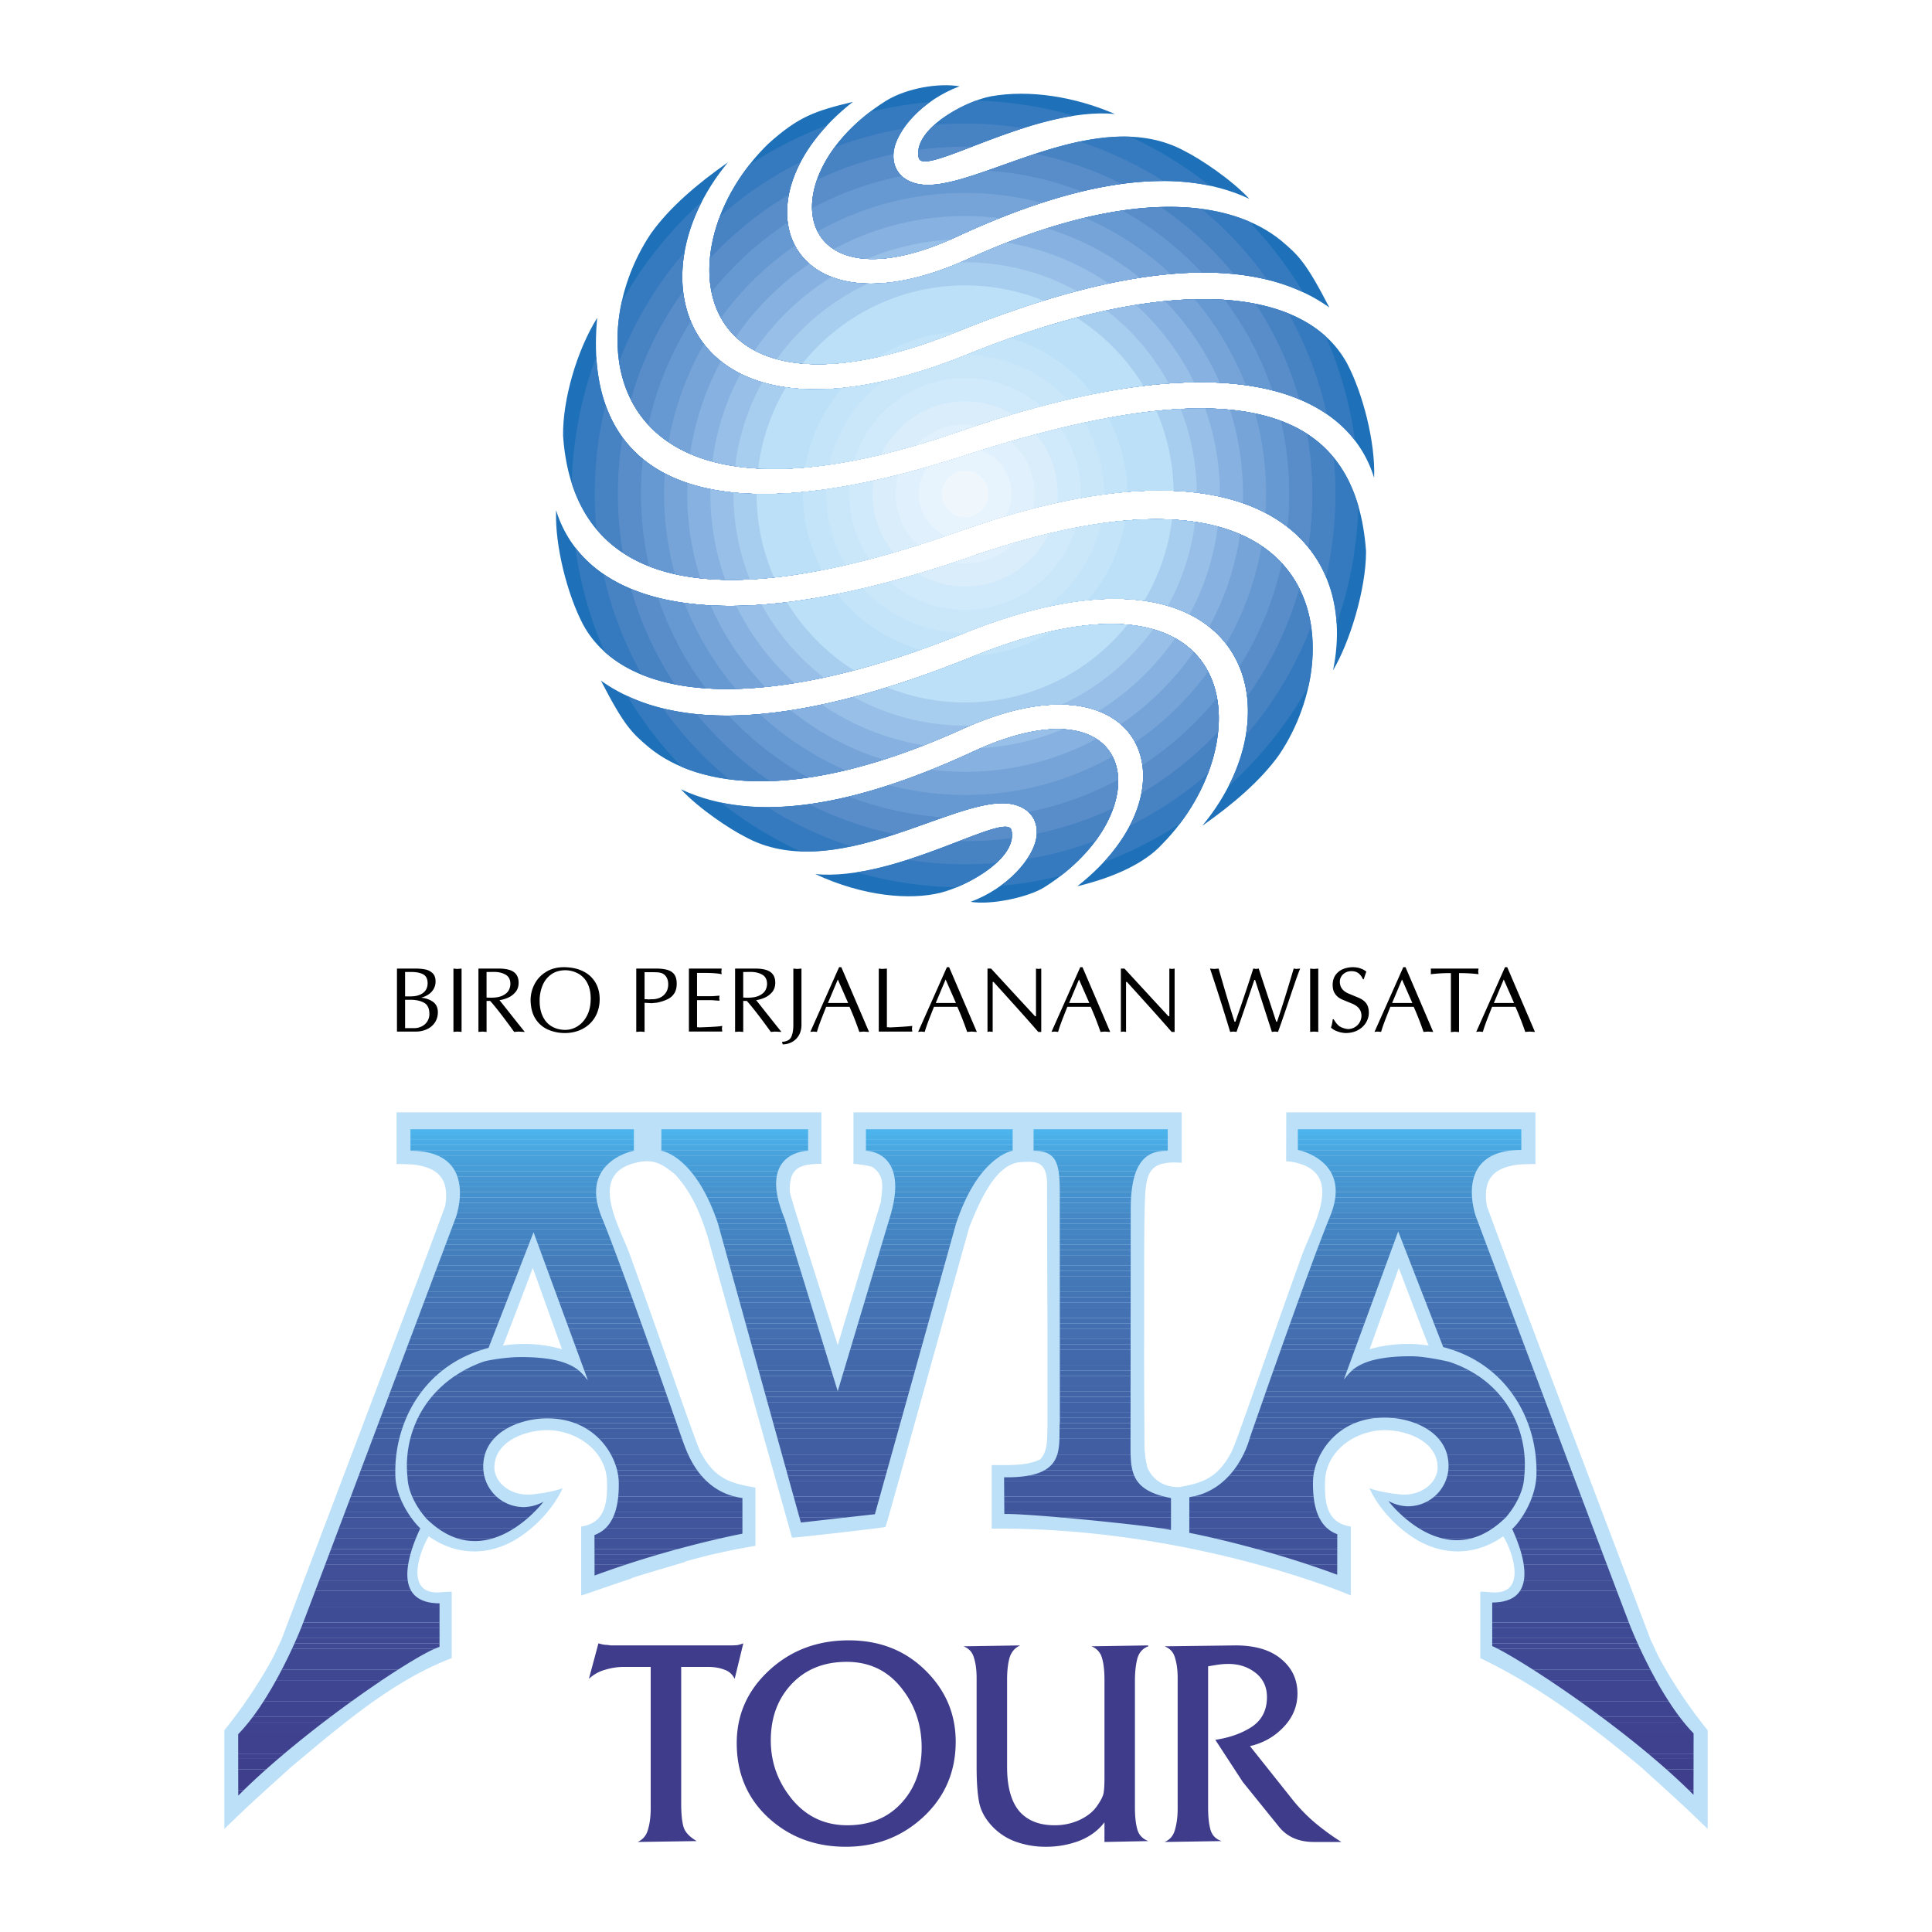 <svg xmlns="http://www.w3.org/2000/svg" width="2500" height="2500" viewBox="0 0 192.756 192.756"><g fill-rule="evenodd" clip-rule="evenodd"><path fill="#fff" d="M0 0h192.756v192.756H0V0z"/><path d="M39.605 102.919v-6.284h1.871c.33 0 .638.027.924.08.285.054.533.175.742.364.209.188.314.468.314.837 0 .285-.066.539-.198.763a1.636 1.636 0 0 1-.528.551c-.22.144-.461.246-.723.309.471.043.869.18 1.192.413.323.233.486.58.486 1.042 0 .379-.096.715-.288 1.009a1.886 1.886 0 0 1-.792.68 2.627 2.627 0 0 1-1.132.237h-1.868v-.001zm.811-3.51h.551c.517 0 .926-.112 1.229-.335s.459-.541.468-.955c0-.431-.136-.727-.406-.887s-.646-.246-1.125-.257h-.717v2.434zm0 3.169h.911c.263 0 .511-.059.744-.175a1.347 1.347 0 0 0 .768-1.243c0-.554-.18-.927-.54-1.121-.36-.193-.804-.29-1.332-.29h-.551v2.829zM45.24 96.635c.037.007.099.013.183.019.084.007.149.012.195.02.046-.008.118-.013.215-.02a3.01 3.01 0 0 0 .218-.019v6.321a2.138 2.138 0 0 0-.203-.019 3.4 3.4 0 0 1-.213-.019c-.045.006-.112.013-.203.019s-.155.012-.192.019v-6.321zM47.734 102.956v-6.321h2.019c.696 0 1.202.117 1.517.351.315.233.472.586.472 1.059 0 .378-.104.69-.315.938-.21.248-.458.434-.745.558a3.323 3.323 0 0 1-.846.246c.238.297.456.571.652.82a400.95 400.95 0 0 0 1.324 1.669c.084.106.267.334.549.682-.079-.007-.185-.013-.32-.019s-.241-.013-.317-.019a3.21 3.21 0 0 1-.209.019 2.908 2.908 0 0 0-.214.019c-1.012-1.406-1.811-2.438-2.396-3.096h-.36v3.096a2.8 2.8 0 0 0-.207-.019 3.816 3.816 0 0 1-.208-.019 2.915 2.915 0 0 1-.195.019c-.088.004-.154.01-.201.017zm.81-3.435c.112.012.263.018.453.018.498 0 .89-.074 1.179-.223.288-.148.483-.325.589-.531a1.36 1.36 0 0 0 .157-.62c0-.428-.158-.733-.475-.919s-.705-.278-1.165-.278c-.09 0-.219.002-.387.005s-.285.004-.352.004v2.544h.001zM52.937 99.806c0-.574.133-1.116.399-1.627.267-.51.653-.917 1.159-1.223.506-.307 1.096-.459 1.767-.459h.075c.598.014 1.12.108 1.563.285.444.178.809.412 1.092.707.284.293.495.626.632.997.136.371.204.762.204 1.171a3.65 3.65 0 0 1-.266 1.428 3.061 3.061 0 0 1-.748 1.081c-.322.297-.693.521-1.115.673s-.87.228-1.346.228h-.039a4.253 4.253 0 0 1-1.628-.337 2.817 2.817 0 0 1-1.242-1.056c-.321-.486-.49-1.109-.507-1.868zm.903.036c0 .614.105 1.138.317 1.572.211.436.508.765.889.989s.823.341 1.327.35c.44 0 .854-.119 1.238-.357.385-.239.694-.577.929-1.016.235-.438.364-.939.386-1.502 0-.028.002-.068.005-.119l.004-.119c0-.587-.104-1.092-.313-1.512a2.25 2.25 0 0 0-.881-.965 2.746 2.746 0 0 0-1.312-.362c-.576 0-1.059.143-1.448.426s-.676.656-.862 1.12a3.956 3.956 0 0 0-.279 1.495zM64.309 100.053v2.903a2.852 2.852 0 0 0-.204-.019 4.19 4.19 0 0 1-.209-.019 4.02 4.02 0 0 1-.208.019c-.09.006-.16.012-.208.019v-6.322h2.056c.491.008.881.065 1.169.173.288.109.495.271.622.49.127.218.189.5.189.848 0 .367-.072.675-.217.922a1.58 1.58 0 0 1-.644.599c-.285.151-.652.274-1.102.369-.078.009-.179.019-.302.03l-.26.025c-.36-.025-.587-.037-.682-.037zm0-3.059v2.699c.167 0 .305.007.414.021.105-.014.269-.021.49-.021.456-.039.812-.194 1.069-.465s.386-.612.386-1.026c0-.334-.086-.609-.258-.826-.171-.217-.432-.338-.783-.363-.147-.012-.43-.019-.849-.019h-.469zM68.733 102.919v-6.284h3.271l-.017.153c-.007.066-.014.12-.022.161.008.022.015.062.022.118l.017.129c-.401-.085-.951-.128-1.649-.128h-.812v2.322h1.437a6.831 6.831 0 0 0 .491-.03l.321-.025c-.009.045-.017.091-.021.139s-.011.087-.017.118a.723.723 0 0 1 .016.096c.004.041.012.093.023.153a47.148 47.148 0 0 1-.812-.056h-1.437v2.698c.067 0 .138.006.211.021l.555-.021c.21-.008.432-.018.664-.029.231-.013.439-.026.624-.042.185-.016.338-.035.461-.058l-.016.124a1.29 1.29 0 0 1-.02.135c.006.027.013.079.02.156l.016.148h-3.326v.002zM73.34 102.956v-6.321h2.019c.696 0 1.202.117 1.517.351.315.233.473.586.473 1.059 0 .378-.105.69-.314.938-.211.248-.459.434-.746.558s-.569.206-.846.246c.238.297.456.571.652.82.196.25.446.564.746.942.301.379.493.622.578.727.083.106.267.334.548.682a7.622 7.622 0 0 0-.319-.019 9.34 9.34 0 0 1-.317-.019 3.256 3.256 0 0 1-.21.019 2.923 2.923 0 0 0-.213.019c-1.013-1.406-1.812-2.438-2.396-3.096h-.36v3.096c-.048-.007-.117-.013-.207-.019s-.159-.013-.208-.019a2.915 2.915 0 0 1-.195.019c-.088.004-.156.01-.202.017zm.811-3.435c.11.012.262.018.452.018.499 0 .891-.074 1.179-.223s.484-.325.589-.531a1.35 1.35 0 0 0 .158-.62c0-.428-.158-.733-.475-.919s-.705-.278-1.166-.278c-.09 0-.219.002-.387.005s-.285.004-.351.004v2.544h.001zM79.151 96.635c.042.007.102.013.182.019.079.007.139.012.178.02.051-.008.125-.013.223-.02.098-.006.174-.012.228-.019v5.62c0 .384-.082.723-.246 1.015s-.39.519-.676.68c-.287.16-.603.243-.949.249l-.072-.256c.479-.026.787-.19.926-.494.138-.304.207-.695.207-1.175v-5.639h-.001zM80.843 102.956l2.873-6.459h.223l2.765 6.459c-.075 0-.254-.013-.536-.037a3.634 3.634 0 0 1-.213.019 3.346 3.346 0 0 0-.219.019 30.006 30.006 0 0 0-.979-2.507h-2.33l-.376.952c-.112.285-.216.558-.31.817-.093.261-.172.506-.237.737a1.692 1.692 0 0 0-.167-.019 2.584 2.584 0 0 1-.173-.019c-.036.004-.092.011-.167.018a1.131 1.131 0 0 0-.154.02zm1.76-2.885h2.018l-1.032-2.349-.986 2.349zM87.675 102.919v-6.284c.043.007.102.013.175.019.074.007.128.012.164.02.053-.008.13-.014.231-.02l.24-.019v5.85c.105 0 .201.006.286.021.345-.013.741-.033 1.187-.062a21.12 21.12 0 0 0 1.06-.088c-.005.035-.01.087-.017.155a4.215 4.215 0 0 1-.019.158c.024.135.036.218.036.25h-3.343zM91.6 102.956l2.873-6.459h.223l2.764 6.459c-.074 0-.254-.013-.535-.037a3.72 3.72 0 0 1-.213.019 3.282 3.282 0 0 0-.219.019 30.006 30.006 0 0 0-.979-2.507h-2.331l-.376.952c-.112.285-.215.558-.309.817a10.3 10.3 0 0 0-.237.737 1.702 1.702 0 0 0-.166-.019 2.629 2.629 0 0 1-.174-.019c-.036.004-.092.011-.166.018a1.106 1.106 0 0 0-.155.02zm1.759-2.885h2.017l-1.032-2.349-.985 2.349zM98.523 102.956v-6.321h.357l1.676 1.82c.633.688 1.082 1.172 1.342 1.456.262.283.719.775 1.369 1.479h.094v-4.755c.029.007.072.013.129.019a.632.632 0 0 1 .119.02c.033-.008.078-.013.139-.02.061-.006.105-.012.137-.019v6.321h-.295a168.845 168.845 0 0 0-2.084-2.355l-1.068-1.185-1.307-1.446h-.092v4.985a1.23 1.23 0 0 0-.143-.019 1.714 1.714 0 0 1-.143-.019c-.027.004-.066.011-.119.018a.735.735 0 0 0-.111.021zM104.906 102.956l2.871-6.459h.225l2.764 6.459c-.074 0-.254-.013-.535-.037a3.553 3.553 0 0 1-.213.019 3.22 3.22 0 0 0-.219.019 30.006 30.006 0 0 0-.979-2.507h-2.332l-.375.952c-.111.285-.215.558-.309.817-.094.261-.174.506-.238.737-.035-.007-.092-.013-.166-.019s-.133-.013-.174-.019c-.035.004-.092.011-.166.018a1.108 1.108 0 0 0-.154.02zm1.758-2.885h2.02l-1.033-2.349-.987 2.349zM111.83 102.956v-6.321h.357l1.676 1.82 1.342 1.456c.262.283.719.775 1.369 1.479h.092v-4.755c.031.007.074.013.131.019a.698.698 0 0 1 .121.02c.031-.008.076-.013.137-.02.061-.006.105-.012.137-.019v6.321h-.295a168.845 168.845 0 0 0-2.084-2.355l-1.068-1.185-1.307-1.446h-.092v4.985c-.031-.007-.08-.013-.143-.019s-.111-.013-.145-.019c-.025.004-.064.011-.117.018a.791.791 0 0 0-.111.021zM122.734 102.956a205.679 205.679 0 0 0-2.01-6.321l.211.019c.092.006.158.012.203.02.043-.008.115-.014.215-.02l.229-.019c.662 2.312 1.189 4.078 1.586 5.299h.092c.822-2.362 1.414-4.129 1.777-5.299.062 0 .154.013.277.038.033-.008.08-.014.137-.02l.131-.019 1.748 5.299h.084c.51-1.5 1.061-3.266 1.658-5.299.035.007.08.013.139.019.057.007.1.012.129.02.043-.009.107-.016.191-.021s.146-.012.186-.017c-.105.255-.225.566-.357.938s-.322.928-.572 1.666c-.248.739-.475 1.413-.684 2.021a76.095 76.095 0 0 1-.598 1.695 1.159 1.159 0 0 0-.145-.019 2.234 2.234 0 0 1-.158-.019c-.035.006-.086.013-.156.019s-.119.012-.15.019l-1.676-5.188h-.074c-.146.433-.305.899-.477 1.401a286.926 286.926 0 0 1-.912 2.666c-.194.558-.322.932-.389 1.121-.035-.007-.088-.013-.158-.019s-.125-.013-.164-.019c-.031.006-.082.013-.15.019s-.124.013-.163.02zM130.713 96.635c.037.007.098.013.184.019.084.007.148.012.193.02.047-.008.119-.013.217-.02.096-.006.17-.012.217-.019v6.321a2.036 2.036 0 0 0-.203-.019 3.553 3.553 0 0 1-.213-.019 2.938 2.938 0 0 1-.203.019c-.09.006-.154.012-.191.019v-6.321h-.001zM132.959 98.22c.016-.407.123-.74.328-.998.203-.258.457-.443.758-.557.301-.111.615-.168.939-.168.271 0 .529.044.771.131s.432.194.564.321c-.031.071-.119.322-.258.756h-.08a1.464 1.464 0 0 0-.396-.561c-.186-.167-.439-.251-.756-.251-.219 0-.416.047-.592.142s-.314.223-.412.384a.997.997 0 0 0-.148.533c0 .531.285.922.855 1.17l.957.398c.355.141.625.33.807.568.182.237.273.557.273.961 0 .332-.092.654-.275.964a2.073 2.073 0 0 1-.805.759c-.352.196-.766.294-1.242.294a2.65 2.65 0 0 1-.828-.169 1.777 1.777 0 0 1-.629-.374c.088-.241.146-.518.176-.83h.092c.234.389.463.642.686.76.225.117.473.19.742.217a1.348 1.348 0 0 0 1.348-1.317c0-.55-.301-.952-.902-1.208l-.914-.377c-.301-.119-.529-.269-.688-.449s-.26-.36-.305-.539-.066-.365-.066-.56zM137.133 102.956l2.873-6.459h.223l2.764 6.459c-.074 0-.254-.013-.535-.037a3.497 3.497 0 0 1-.215.019 3.26 3.26 0 0 0-.217.019 30.006 30.006 0 0 0-.979-2.507h-2.332l-.375.952c-.111.285-.215.558-.309.817-.094.261-.174.506-.238.737a1.592 1.592 0 0 0-.166-.019 2.795 2.795 0 0 1-.174-.019c-.035.004-.09.011-.166.018a1.131 1.131 0 0 0-.154.02zm1.758-2.885h2.02l-1.033-2.349-.987 2.349zM144.756 102.974v-5.887h-.23c-.529 0-1.121.037-1.777.11a3.826 3.826 0 0 0 0-.563h4.766c-.01.056-.016.11-.021.164s-.012.098-.018.132c.006.03.012.066.016.109.006.043.012.096.023.157-.592-.073-1.24-.11-1.947-.11v5.887a2.857 2.857 0 0 0-.207-.02c-.088-.005-.156-.012-.207-.017-.037.005-.1.012-.188.019a5.993 5.993 0 0 0-.21.019zM147.283 102.956l2.871-6.459h.223l2.766 6.459c-.076 0-.254-.013-.535-.037a3.655 3.655 0 0 1-.215.019 3.26 3.26 0 0 0-.217.019 29.678 29.678 0 0 0-.98-2.507h-2.33c-.137.35-.264.667-.375.952-.113.285-.215.558-.309.817-.094.261-.174.506-.238.737-.035-.007-.092-.013-.166-.019s-.133-.013-.174-.019c-.035.004-.092.011-.166.018a1.106 1.106 0 0 0-.155.02zm1.758-2.885h2.018l-1.031-2.349-.987 2.349z"/><path d="M113.473 165.474c.178-.614.545-1.023 1.102-1.222l-.029-.089-5.662.089a1.7 1.7 0 0 1 1.07 1.193c.162.557.24 1.281.24 2.177v9.686c0 .716-.029 1.242-.088 1.58-.061.336-.291.784-.688 1.342-.398.555-.982 1.013-1.758 1.37a5.902 5.902 0 0 1-2.445.507c-1.549 0-2.73-.479-3.547-1.431-.793-.974-1.191-2.434-1.191-4.381v-8.733c0-.835.08-1.55.238-2.146.18-.598.537-1.013 1.072-1.253l-5.662.089c.536.198.884.578 1.042 1.133.18.557.27 1.233.27 2.026v8.884c0 1.431.078 2.583.238 3.456.158.855.576 1.649 1.25 2.385a6.023 6.023 0 0 0 2.416 1.61 8.806 8.806 0 0 0 3.01.506 9.384 9.384 0 0 0 3.338-.595c1.053-.418 1.887-1.034 2.504-1.849v1.966l4.381-.089c-.576-.218-.943-.604-1.102-1.162-.158-.557-.24-1.291-.24-2.205V167.68c0-.855.082-1.589.241-2.206zM131.174 181.838a16.5 16.5 0 0 1-2.174-2.235l-4.291-5.394c1.311-.3 2.424-.924 3.336-1.88.936-.973 1.402-2.096 1.402-3.367 0-1.41-.547-2.562-1.641-3.457-1.072-.893-2.582-1.342-4.529-1.342l-7.094.089c.537.198.885.578 1.043 1.133.178.557.27 1.233.27 2.026v13.024c0 .816-.092 1.521-.27 2.117-.158.598-.506 1.004-1.043 1.222l5.693-.089c-.576-.198-.945-.576-1.104-1.133-.16-.556-.238-1.291-.238-2.206v-14.098c.219-.039.518-.089.895-.148a7.311 7.311 0 0 1 1.133-.089c1.053 0 1.957.298 2.711.893.756.598 1.131 1.402 1.131 2.415 0 1.292-.496 2.275-1.488 2.952-.992.655-2.215 1.093-3.664 1.312l2.74 4.202 3.635 4.501c.816.992 1.969 1.488 3.459 1.488h2.742a24.292 24.292 0 0 1-2.654-1.936zM84.681 163.657c-3.14 0-5.792 1.003-7.957 3.01-2.146 1.987-3.22 4.402-3.22 7.242 0 3.021 1.053 5.504 3.16 7.451 2.105 1.927 4.679 2.892 7.718 2.892 3.021 0 5.604-.993 7.749-2.981 2.146-2.006 3.219-4.51 3.219-7.511 0-2.761-1.013-5.136-3.039-7.122-2.027-1.988-4.569-2.981-7.63-2.981zm5.216 16.273c-1.352 1.451-3.139 2.177-5.364 2.177-2.226 0-4.054-.854-5.485-2.563-1.43-1.729-2.146-3.697-2.146-5.9 0-2.286.696-4.165 2.085-5.634 1.392-1.472 3.219-2.207 5.485-2.207 2.245 0 4.054.855 5.424 2.564 1.371 1.689 2.057 3.687 2.057 5.991.001 2.245-.685 4.102-2.056 5.572zM73.564 164.134a8.07 8.07 0 0 1-.773.029H60.928a4.253 4.253 0 0 0-.566-.061 3.124 3.124 0 0 1-.656-.148l-.953 3.548a3.785 3.785 0 0 1 1.579-.896 6.417 6.417 0 0 1 1.967-.297h2.622v14.068c0 .834-.088 1.551-.268 2.146-.159.596-.507 1.014-1.043 1.251l5.902-.089c-.715-.417-1.152-.884-1.312-1.399-.16-.537-.238-1.332-.238-2.386v-13.59h2.682c.615 0 1.153.09 1.609.269.478.158.826.466 1.044.924l.864-3.548c-.2.079-.398.138-.597.179z" fill="#3e3c8b"/><path d="M142.537 134.257c-3.191-.54-5.893.361-5.893.361l2.916-8.12c-.001.032 2.944 7.759 2.977 7.759zm-92.359 0c3.192-.54 5.893.361 5.893.361l-2.915-8.12c.001.032-2.945 7.759-2.978 7.759zm120.193 48.211c-2.467-2.384-2.467-2.384-6.684-6.195-4.852-4.035-9.963-7.942-15.998-10.842v-6.623c.49-.02 1.098.084 1.566.069 3.143-.099 1.506-4.387.721-5.599-2.16 1.539-4.965 2.084-7.857.753-2.062-.949-4.42-3.176-5.5-5.565 0 .032 1.131.442 3.104.635 1.908.188 3.787-1.074 3.707-2.828-.131-2.849-3.951-3.842-6.09-3.536-2.979.426-5.068 2.555-5.139 5.009-.066 2.26.195 4.191 2.568 4.562v6.867c-2.652-1.125-17.711-6.821-35.824-6.664v-6.338c1.588-.021 3.342.122 4.809-.55.814-.815.693-2.038.754-3.098v-10.149c-.021-4.789-.041-9.578-.041-14.367-.061-2.233-1.189-2.135-2.588-2.066-2.545.125-4.115 3.881-5.175 6.489-8.253 29.672-8.253 29.672-8.375 29.916-.245.081-9.068 1.101-9.312 1.06-2.812-10.026-5.625-20.032-8.417-30.038-.753-2.344-1.528-4.28-3.199-6.154-1.385-1.142-2.222-1.646-4.028-1.192-4.584 1.145-1.8 5.879-.597 8.977 3.403 9.395 6.571 18.812 7.112 19.849 1.439 2.759 3.057 3.139 5.481 3.567v5.808c-2.078.366-2.078.366-4.462.896-2.527.651-2.527.651-2.609.733-5.216 1.549-5.216 1.549-5.298 1.631-4.605 1.549-4.687 1.63-5.013 1.691v-6.867c2.374-.371 2.636-2.303 2.57-4.562-.072-2.454-2.161-4.583-5.14-5.009-2.139-.306-5.958.688-6.089 3.536-.08 1.754 1.798 3.016 3.707 2.828 1.974-.192 3.103-.603 3.103-.635-1.08 2.39-3.437 4.616-5.5 5.565-2.892 1.331-5.696.786-7.856-.753-.786 1.212-2.422 5.5.72 5.599.468.015 1.078-.089 1.566-.069v6.623c-5.991 2.283-11.147 6.807-15.997 10.842-4.219 3.812-4.219 3.812-6.685 6.195v-9.843a48.934 48.934 0 0 0 4.646-6.875c.384-.684.673-1.399 1.02-2.092 13.999-36.927 13.999-36.927 16.363-43.326.448-2.71-.673-3.872-3.282-4.157-.529-.021-1.06-.04-1.568-.04v-5.156H81.95v5.136c-2.302 0-3.26.509-3.138 2.853.347 1.305.347 1.305 4.769 15.243a2977.35 2977.35 0 0 1 4.299-14.285c.143-1.427.469-2.629-.896-3.525a10.987 10.987 0 0 0-1.834-.285v-5.136h32.747v5.033c-3.244-.252-3.568.995-3.668 3.781-.115 3.202-.062 9.913-.082 14.886 0 3.281.02 6.583.041 9.885.121 1.141.121 1.141.285 1.854.611 1.382 1.818 1.949 3.139 1.957 2.303-.414 3.863-.854 5.258-3.527.543-1.036 3.709-10.454 7.113-19.849 1.201-3.098 3.986-7.832-.598-8.977a5 5 0 0 0-1.064-.163l.008-4.881h24.863v5.156c-.508 0-1.039.02-1.568.04-2.609.285-3.729 1.447-3.281 4.157 2.363 6.399 2.363 6.399 16.363 43.326.348.692.635 1.408 1.02 2.092a48.934 48.934 0 0 0 4.646 6.875v9.842h-.001z" fill="#bbe0f8"/><path d="M151.781 112.666h-22.293v-.523h22.293v.523zm-35.277 0h-13.383v-.442h13.383v.442zm-15.471 0H86.395v-.442h14.638v.442zm-20.409 0H65.985v-.442h14.639v.442zm-17.381 0H40.951v-.442h22.292v.442z" fill="#bbe0f8"/><path d="M151.781 113.189h-22.293v-.523h22.293v.523zm-35.277 0h-13.383v-.523h13.383v.523zm-15.471 0H86.395v-.523h14.638v.523zm-20.409 0H65.985v-.523h14.639v.523zm-17.381 0H40.951v-.523h22.292v.523z" fill="#4cb4ec"/><path d="M151.781 113.713h-22.293v-.523h22.293v.523zm-35.277 0h-13.383v-.523h13.383v.523zm-15.471 0H86.395v-.523h14.638v.523zm-20.409 0H65.985v-.523h14.639v.523zm-17.381 0H40.951v-.523h22.292v.523z" fill="#4cb0e8"/><path d="M151.781 114.236h-22.293v-.523h22.293v.523zm-35.277 0h-13.383v-.523h13.383v.523zm-15.471 0H86.395v-.523h14.638v.523zm-20.409 0H65.985v-.523h14.639v.523zm-17.381 0H40.951v-.523h22.292v.523z" fill="#49ace6"/><path d="M151.027 114.76h-21.408c-.084-.02-.131-.028-.131-.028v-.495h22.293v.495a9.056 9.056 0 0 0-.754.028zm-34.523 0h-13.383v-.523h13.383v.523zm-15.471 0H86.395v-.523h14.638v.523zm-20.409 0H65.985v-.523h14.639v.523zm-17.381 0H40.951v-.523h22.292v.523z" fill="#49a8e0"/><path d="M148.908 115.283h-17.926a6.087 6.087 0 0 0-1.363-.523h21.408c-.867.068-1.564.254-2.119.523zm-34.359 0h-9.684c-.385-.315-.941-.471-1.744-.471v-.053h13.383v.053c-.67 0-1.358.086-1.955.471zm-14.645 0h-12c-.745-.474-1.509-.471-1.509-.471v-.053h14.638v.053s-.451.065-1.129.471zm-20.975 0H67.121c-.684-.41-1.136-.471-1.136-.471v-.053h14.639v.053s-.865.003-1.695.471zm-17.02 0H43.647c-.684-.295-1.566-.471-2.696-.471v-.053h22.292v.053s-.606.114-1.334.471z" fill="#49a4dd"/><path d="M148.104 115.808h-16.316a5.082 5.082 0 0 0-.805-.524h17.926a3.644 3.644 0 0 0-.805.524zm-34.145 0h-8.666a1.674 1.674 0 0 0-.428-.524h9.684a2.626 2.626 0 0 0-.59.524zm-14.791 0H88.511a2.704 2.704 0 0 0-.607-.524h12c-.224.134-.47.305-.736.524zm-20.918 0H67.857a5.934 5.934 0 0 0-.736-.524H78.93c-.237.132-.47.304-.68.524zm-17.2 0H44.53a3.845 3.845 0 0 0-.883-.524h18.262a5.253 5.253 0 0 0-.859.524z" fill="#49a1db"/><path d="M147.611 116.33H132.34a4.165 4.165 0 0 0-.553-.522h16.316a3.297 3.297 0 0 0-.492.522zm-34.011 0h-8.1a2.594 2.594 0 0 0-.207-.522h8.666a3.363 3.363 0 0 0-.359.522zm-15.008 0h-9.721a2.823 2.823 0 0 0-.36-.522h10.657c-.186.15-.377.324-.576.522zm-20.733 0h-9.432a7.473 7.473 0 0 0-.57-.522H78.25c-.144.15-.276.322-.391.522zm-17.394 0H45.058a3.305 3.305 0 0 0-.528-.522h16.52a4.432 4.432 0 0 0-.585.522z" fill="#479ed9"/><path d="M147.289 116.854h-14.562a3.649 3.649 0 0 0-.387-.523h15.271a3.345 3.345 0 0 0-.322.523zm-33.934 0h-7.742a4.135 4.135 0 0 0-.113-.523h8.1c-.088.157-.17.331-.245.523zm-15.242 0h-9.018a3.304 3.304 0 0 0-.224-.523h9.721a9.097 9.097 0 0 0-.479.523zm-20.489 0h-8.72a9.003 9.003 0 0 0-.477-.523h9.432a2.788 2.788 0 0 0-.235.523zm-17.567 0H45.401a3.383 3.383 0 0 0-.343-.523h15.407a3.688 3.688 0 0 0-.408.523z" fill="#479dd8"/><path d="M147.074 117.378H132.99a3.517 3.517 0 0 0-.264-.524h14.562c-.085.17-.155.345-.214.524zm-33.894 0h-7.502a8.175 8.175 0 0 0-.064-.524h7.742a4.944 4.944 0 0 0-.176.524zm-15.481 0H89.23a3.884 3.884 0 0 0-.135-.524h9.018c-.136.162-.273.335-.414.524zm-20.206 0h-8.177a10.797 10.797 0 0 0-.412-.524h8.72c-.055.161-.1.336-.131.524zm-17.716 0H45.63a3.68 3.68 0 0 0-.229-.524h14.656c-.105.163-.2.336-.28.524z" fill="#4799d3"/><path d="M146.939 117.901h-13.783a3.81 3.81 0 0 0-.166-.523h14.084a5.353 5.353 0 0 0-.135.523zm-33.888 0h-7.34c-.008-.183-.02-.357-.033-.523h7.502c-.047.163-.09.338-.129.523zm-15.719 0h-8.033a5.226 5.226 0 0 0-.069-.523h8.469c-.121.164-.246.338-.367.523zm-19.894 0h-7.756a11.513 11.513 0 0 0-.366-.523h8.177a4.155 4.155 0 0 0-.055.523zm-17.842 0H45.775a4.183 4.183 0 0 0-.145-.523h14.146c-.07.164-.132.338-.18.523z" fill="#4796d1"/><path d="M146.867 118.424h-13.625a4.34 4.34 0 0 0-.086-.522h13.783a5.5 5.5 0 0 0-.072.522zm-33.91 0h-7.229c-.004-.182-.01-.355-.018-.522h7.34a9.162 9.162 0 0 0-.093.522zm-15.951 0h-7.688a5.799 5.799 0 0 0-.019-.522h8.033c-.109.163-.217.339-.326.522zm-19.562 0h-7.437a11.57 11.57 0 0 0-.325-.522h7.756c-.007.164-.005.338.006.522zm-17.945 0H45.857a4.921 4.921 0 0 0-.082-.522h13.821a3.631 3.631 0 0 0-.097.522z" fill="#4795d0"/><path d="M146.846 118.948h-13.584a4.46 4.46 0 0 0-.02-.524h13.625a6.185 6.185 0 0 0-.021.524zm-33.955 0h-7.158c0-.181 0-.355-.004-.524h7.229c-.026.167-.048.342-.067.524zm-16.181 0h-7.416c.015-.183.022-.357.023-.524h7.688c-.098.167-.196.342-.295.524zm-19.211 0h-7.195a15.325 15.325 0 0 0-.297-.524h7.437c.009.167.028.342.055.524zm-18.029 0H45.885a5.806 5.806 0 0 0-.028-.524h13.642c-.02.167-.03.342-.029.524z" fill="#4893ce"/><path d="M146.865 119.471h-13.641c.021-.181.033-.354.037-.522h13.584a8.8 8.8 0 0 0 .02.522zm-34.019 0h-7.111c0-.18 0-.354-.002-.522h7.158c-.018.167-.034.341-.045.522zm-16.404 0h-7.206c.025-.181.044-.355.058-.522h7.416c-.089.167-.178.341-.268.522zm-18.85 0h-7.019c-.089-.181-.18-.355-.27-.522h7.195c.025.166.056.341.094.522zm-18.093 0H45.872c.011-.169.016-.344.013-.522H59.47c.001.166.009.341.029.522z" fill="#4591cd"/><path d="M146.924 119.994h-13.791a6.41 6.41 0 0 0 .092-.523h13.641c.015.183.032.358.058.523zm-34.104 0h-7.088c.002-.179.002-.353.002-.523h7.111l-.025.523zm-16.625 0H89.15c.035-.181.064-.354.087-.523h7.206c-.084.169-.167.342-.248.523zm-18.474 0h-6.9a26.418 26.418 0 0 0-.247-.523h7.019c.035.169.078.342.128.523zm-18.14 0H45.82c.023-.165.041-.341.052-.523h13.627c.019.169.045.342.082.523z" fill="#468ecb"/><path d="M147.018 120.518h-14.02c.055-.18.1-.354.135-.523h13.791c.027.189.06.365.094.523zm-34.206 0h-7.08v-.523h7.088c-.006.168-.008.343-.008.523zm-16.844 0h-6.93c.042-.18.08-.354.112-.523h7.045c-.077.168-.152.343-.227.523zm-18.089 0h-6.83c-.075-.18-.151-.354-.228-.523h6.9c.046.168.099.343.158.523zm-18.17 0H45.732c.032-.159.062-.335.088-.523h13.761c.034.168.077.344.128.523z" fill="#468dca"/><path d="M147.145 121.042h-14.32c.066-.18.123-.354.174-.524h14.02c.042.21.088.387.126.524zm-34.334 0h-7.078v-.273-.251h7.08c-.002.043-.002.085-.002.128v.396zm-17.053 0h-6.856c.05-.18.094-.354.135-.524h6.93c-.07.169-.139.344-.209.524zm-17.695 0h-6.804c-.07-.18-.14-.355-.21-.524h6.83c.056.169.117.343.184.524zm-18.185 0H45.609c.039-.143.082-.319.123-.524H59.71c.048.169.103.344.168.524z" fill="#468cc9"/><path d="M147.322 121.564h-14.707a12.389 12.389 0 0 0 .209-.523h14.32c.053.187.094.296.094.296l.084.227zm-34.511 0h-7.078v-.522h7.078v.522zm-17.247 0h-6.817c.056-.179.108-.354.155-.522h6.856c-.065.17-.13.344-.194.522zm-17.294 0h-6.815a18.084 18.084 0 0 0-.195-.522h6.804c.063.169.131.344.206.522zm-18.188 0H45.44l.055-.146s.051-.141.115-.377h14.269a8.159 8.159 0 0 0 .203.523z" fill="#4688c5"/><path d="M147.52 122.089h-15.113c.072-.184.143-.357.209-.524h14.707l.197.524zm-34.709 0h-7.078v-.524h7.078v.524zm-17.428 0H88.59l.149-.498a.13.13 0 0 1 .008-.026h6.817c-.06.168-.12.341-.179.517l-.002.007zm-16.949 0h-6.798l-.002-.008a30.907 30.907 0 0 0-.178-.517h6.815l.01.026.153.499zm-18.141 0h-15.05l.196-.524h14.642c.068.166.14.339.212.524z" fill="#4487c4"/><path d="M147.715 122.612h-15.516c.07-.181.139-.355.207-.523h15.113c.057.152.124.328.196.523zm-34.904 0h-7.078v-.523h7.078v.523zm-17.574 0h-6.804l.157-.523h6.793l-.146.523zm-16.642 0h-6.813l-.146-.523h6.798l.161.523zm-18.095 0H45.047l.197-.523h15.05l.206.523z" fill="#4485c3"/><path d="M147.912 123.136h-8.305l-.109-.276-.102.276h-7.4l.203-.523h15.516c.06.16.127.333.197.523zm-35.103 0h-7.076v-.523h7.078l-.002.523zm-17.718 0h-6.815l.157-.523h6.804l-.146.523zm-16.335 0h-6.831l-.145-.523h6.813l.163.523zm-18.052 0h-7.4l-.072-.195-.076.195H44.85l.197-.523H60.5l.204.523z" fill="#4484c2"/><path d="M148.107 123.659h-8.297l-.203-.523h8.305c.063.164.127.34.195.523zm-8.902 0h-7.41l.201-.523h7.4l-.191.523zm-26.396 0h-7.076v-.523h7.076v.523zm-17.865 0H88.12l.157-.523h6.815l-.148.523zm-16.027 0h-6.846l-.146-.523h6.831l.161.523zm-18.011 0h-7.41l-.192-.523h7.4l.202.523zm-7.953 0h-8.299l.196-.523h8.307l-.204.523z" fill="#4483c1"/><path d="M148.305 124.183h-8.291l-.203-.523h8.297l.197.523zm-9.291 0h-7.418c.066-.178.133-.353.199-.523h7.41l-.191.523zm-26.205 0h-7.074l-.002-.523h7.076v.523zm-18.01 0h-6.836l.157-.523h6.825l-.146.523zm-15.72 0h-6.862l-.145-.523h6.846l.161.523zm-17.975 0h-7.416l-.192-.523h7.41l.198.523zm-8.354 0h-8.293l.197-.523h8.299l-.203.523z" fill="#4482c0"/><path d="M148.502 124.706h-8.283l-.205-.523h8.291l.197.523zm-9.682 0h-7.422l.197-.523h7.418l-.193.523zm-26.011 0h-7.074v-.523h7.074v.523zm-18.157 0h-6.847l.158-.523h6.836l-.147.523zm-15.412 0h-6.879l-.145-.523h6.862l.162.523zm-17.937 0H53.88l-.192-.523h7.416l.199.523zm-8.758 0H44.26l.196-.523h8.293l-.204.523z" fill="#457fbe"/><path d="M148.699 125.229h-8.277l-.203-.522h8.283c.064.168.131.342.197.522zm-10.07 0h-7.428l.197-.522h7.422l-.191.522zm-25.82 0h-7.074v-.522h7.074v.522zm-18.303 0h-6.857l.156-.522h6.847l-.146.522zm-15.105 0h-6.895l-.145-.522h6.879l.161.522zm-17.902 0h-7.426l-.192-.522h7.423l.195.522zm-9.157 0h-8.278l.197-.522h8.285l-.204.522z" fill="#457ebd"/><path d="M148.896 125.753h-8.271l-.203-.524h8.277c.065.17.129.344.197.524zm-10.458 0h-7.432l.195-.524h7.428l-.191.524zm-25.629 0h-7.074v-.524h7.074v.524zm-18.449 0h-6.868l.157-.524h6.857l-.146.524zm-14.798 0h-6.911l-.145-.524h6.895l.161.524zm-17.867 0h-7.43l-.192-.524h7.426l.196.524zm-9.557 0h-8.271l.197-.524h8.278l-.204.524z" fill="#457cba"/><path d="M149.092 126.275h-8.264l-.203-.522h8.271c.065.17.129.346.196.522zm-10.848 0h-7.432c.064-.176.129-.35.193-.522h7.432l-.193.522zm-25.437 0h-7.072v-.522h7.074l-.002.522zm-18.593 0h-6.879l.156-.522h6.868l-.145.522zm-14.491 0h-6.927l-.146-.522h6.911l.162.522zm-17.834 0h-7.432l-.193-.522h7.43l.195.522zm-9.955 0h-8.265l.197-.522h8.271l-.203.522z" fill="#457bb9"/><path d="M149.291 126.8h-8.258l-.205-.524h8.264l.199.524zm-11.238 0h-7.434c.064-.177.129-.352.193-.524h7.432l-.191.524zm-25.246 0h-7.072v-.524h7.072v.524zm-18.739 0h-6.89l.158-.524h6.879l-.147.524zm-14.184 0H72.94c-.049-.179-.096-.354-.144-.524h6.927l.161.524zm-17.801 0h-7.434l-.191-.524h7.432l.193.524zm-10.353 0h-8.258l.197-.524h8.265l-.204.524z" fill="#457ab8"/><path d="M149.486 127.323h-8.25l-.203-.523h8.258l.195.523zm-11.625 0h-7.436l.193-.523h7.434l-.191.523zm-25.054 0h-7.072v-.523h7.072v.523zm-18.886 0h-6.9l.157-.523h6.89l-.147.523zm-13.875 0h-6.96l-.146-.523h6.944l.162.523zm-17.771 0h-7.434l-.192-.523h7.434l.192.523zm-10.748 0h-8.251l.197-.523h8.258l-.204.523z" fill="#4379b8"/><path d="M149.684 127.847h-8.242l-.205-.523h8.25l.197.523zm-12.016 0h-7.434c.064-.176.127-.351.191-.523h7.436l-.193.523zm-24.863 0h-7.07v-.523h7.072l-.002.523zm-19.03 0h-6.911l.157-.523h6.9l-.146.523zm-13.568 0H73.23l-.145-.523h6.96l.162.523zm-17.739 0h-7.435l-.192-.523h7.434l.193.523zm-11.145 0h-8.244c.066-.179.132-.352.197-.523h8.251l-.204.523zM149.881 128.37h-8.236l-.203-.523h8.242l.197.523zm-12.404 0h-7.434c.064-.176.127-.351.191-.523h7.434l-.191.523zm-24.672 0h-7.068l-.002-.523h7.07v.523zm-19.176 0h-6.921l.157-.523h6.911l-.147.523zm-13.261 0h-6.991l-.146-.523h6.977l.16.523zm-17.709 0h-7.434l-.192-.523h7.435l.191.523zm-11.539 0h-8.237l.196-.523h8.244l-.203.523z" fill="#4377b6"/><path d="M150.076 128.894h-8.229l-.203-.523h8.236l.196.523zm-12.791 0h-7.434c.064-.176.127-.351.191-.523h7.434l-.191.523zm-24.48 0h-7.068v-.523h7.068v.523zm-19.322 0H86.55l.157-.523h6.921l-.145.523zm-12.954 0h-7.008l-.145-.523h6.991l.162.523zm-17.679 0h-7.432l-.192-.523h7.434l.19.523zm-11.934 0h-8.23l.197-.523h8.237l-.204.523z" fill="#4376b5"/><path d="M150.273 129.417h-8.221l-.205-.523h8.229l.197.523zm-13.181 0h-7.43c.062-.176.127-.35.189-.523h7.434l-.193.523zm-24.287 0h-7.068v-.523h7.068v.523zm-19.469 0h-6.943l.157-.523h6.933l-.147.523zm-12.646 0h-7.024l-.146-.523h7.008l.162.523zm-17.649 0H55.61l-.192-.523h7.432l.191.523zm-12.329 0h-8.223l.196-.523h8.23l-.203.523z" fill="#4375b4"/><path d="M150.471 129.94h-8.215l-.203-.523h8.221c.066.172.13.347.197.523zm-13.571 0h-7.43l.191-.523h7.43l-.191.523zm-24.095 0h-7.068v-.523h7.068v.523zm-19.615 0h-6.954l.157-.523h6.943l-.146.523zm-12.338 0h-7.04l-.145-.523h7.024l.161.523zm-17.622 0h-7.428l-.192-.523h7.431l.189.523zm-12.722 0h-8.216l.197-.523h8.223l-.204.523z" fill="#4373b4"/><path d="M150.668 130.464h-8.209l-.203-.523h8.215l.197.523zm-13.961 0h-7.424l.188-.523h7.43l-.194.523zm-23.902 0h-7.068v-.523h7.068v.523zm-19.761 0H86.08l.157-.523h6.954l-.147.523zm-12.031 0h-7.057l-.145-.523h7.04l.162.523zm-17.594 0h-7.426l-.191-.523h7.428l.189.523zm-13.115 0h-8.209l.196-.523h8.216l-.203.523z" fill="#4472b3"/><path d="M150.863 130.987h-8.199l-.205-.523h8.209c.064.174.131.348.195.523zm-14.347 0h-7.422l.189-.523h7.424l-.191.523zm-23.713 0h-7.066v-.523h7.068l-.002.523zm-19.906 0h-6.975l.158-.523h6.964l-.147.523zm-11.723 0h-7.073l-.145-.523h7.057l.161.523zm-17.567 0h-7.421l-.192-.523h7.426l.187.523zm-13.506 0h-8.203l.197-.523h8.209l-.203.523zM151.061 131.511h-8.193l-.203-.523h8.199c.066.172.13.347.197.523zm-14.737 0h-7.418l.188-.523h7.422l-.192.523zm-23.521 0h-7.066v-.523h7.066v.523zm-20.051 0h-6.986l.156-.523h6.975l-.145.523zm-11.417 0h-7.09l-.144-.523h7.073l.161.523zm-17.54 0h-7.417l-.192-.523h7.421l.188.523zm-13.898 0h-8.196l.197-.523h8.203l-.204.523z" fill="#4471b2"/><path d="M151.258 132.034h-8.188l-.203-.523h8.193c.067.173.131.347.198.523zm-15.127 0h-7.412l.188-.523h7.418l-.194.523zm-23.328 0h-7.064l-.002-.523h7.066v.523zm-20.198 0h-6.997l.157-.523h6.986l-.146.523zm-11.108 0h-7.106l-.146-.523h7.09l.162.523zm-17.513 0h-7.413l-.192-.523h7.417l.188.523zm-14.291 0h-8.188l.196-.523h8.196l-.204.523z" fill="#4470b1"/><path d="M151.455 132.558h-8.18l-.205-.523h8.188l.197.523zm-15.516 0h-7.408l.188-.523h7.412l-.192.523zm-23.136 0h-7.064v-.523h7.064v.523zm-20.344 0h-7.007l.156-.523h6.997l-.146.523zm-10.802 0h-7.122l-.145-.523h7.106l.161.523zm-17.487 0h-7.407l-.192-.523h7.413l.186.523zm-14.68 0h-8.182l.197-.523h8.188l-.203.523z" fill="#446fb0"/><path d="M151.65 133.081h-8.172l-.203-.523h8.18c.065.171.131.347.195.523zm-15.904 0h-7.402l.188-.523h7.408l-.194.523zm-22.945 0h-7.062v-.523h7.064l-.002.523zm-20.488 0h-7.018l.158-.523h7.007l-.147.523zm-10.494 0h-7.138l-.146-.523h7.122l.162.523zm-17.461 0h-7.403l-.191-.523h7.407l.187.523zm-15.072 0h-8.175l.197-.523h8.182l-.204.523zM151.848 133.604h-8.166l-.203-.523h8.172c.066.174.13.348.197.523zm-16.293 0h-7.396c.061-.174.123-.349.186-.523h7.402l-.192.523zm-22.754 0h-7.062v-.523h7.062v.523zm-20.634 0h-7.029l.157-.523h7.018l-.146.523zm-10.187 0h-7.154l-.145-.523h7.138l.161.523zm-17.436 0h-7.397l-.192-.523h7.403l.186.523zm-15.462 0h-8.167l.196-.523h8.175l-.204.523z" fill="#446eaf"/><path d="M152.045 134.128h-8.158l-.205-.523h8.166l.197.523zm-16.682 0h-7.393l.188-.523h7.396l-.191.523zm-22.562 0h-7.062v-.523h7.062v.523zm-20.78 0h-7.04l.157-.523h7.029l-.146.523zm-9.88 0H74.97l-.144-.523h7.154l.161.523zm-17.411 0h-7.391l-.192-.523h7.397c.063.174.124.349.186.523zm-15.852 0h-8.161l.197-.523h8.167l-.203.523z" fill="#426bad"/><path d="M152.242 134.651h-7.395a13.722 13.722 0 0 0-.855-.252l-.105-.271h8.158l.197.523zm-17.072 0h-7.385c.062-.174.123-.349.186-.523h7.393l-.194.523zm-22.369 0h-7.062v-.523h7.062v.523zm-20.926 0h-7.05l.157-.523h7.04l-.147.523zm-9.572 0h-7.187a65.48 65.48 0 0 0-.146-.523h7.171l.162.523zm-17.386 0h-7.385l-.192-.523h7.391c.062.175.123.35.186.523zm-16.779 0H40.52l.197-.523h8.161l-.137.353c-.205.053-.406.109-.603.17z" fill="#426aac"/><path d="M152.439 135.175h-6.262c-.424-.195-.867-.37-1.33-.523h7.395l.197.523zm-17.46 0H127.6l.186-.523h7.385l-.192.523zm-22.178 0h-7.062v-.523h7.062v.523zm-21.073 0h-7.061l.157-.523h7.05l-.146.523zm-9.264 0h-7.203l-.145-.523h7.187l.161.523zm-17.361 0h-7.379l-.192-.523h7.385l.186.523zm-18.37 0h-6.409l.196-.523h7.618c-.49.15-.958.326-1.405.523zM152.635 135.698h-5.445a12.352 12.352 0 0 0-1.012-.523h6.262l.195.523zm-8.819 0h-6.801c.898-.232 2.104-.385 3.752-.385.956 0 2.247.224 3.049.385zm-9.029 0h-7.373l.186-.523h7.379l-.192.523zm-21.988 0h-7.061v-.523h7.062l-.001.523zm-21.217 0h-7.071l.157-.523h7.061l-.147.523zm-8.957 0h-7.219l-.145-.523h7.203l.161.523zm-17.336 0h-7.373l-.192-.523h7.379l.186.523zm-9.914 0H48.92c.781-.144 2.011-.303 3.044-.303 1.448.001 2.555.118 3.411.303zm-9.692 0h-5.556l.196-.523h6.409c-.363.16-.713.336-1.049.523z" fill="#4269ab"/><path d="M152.832 136.222h-4.818a11.637 11.637 0 0 0-.824-.523h5.445l.197.523zm-7.303 0h-9.895a6.08 6.08 0 0 1 1.381-.523h6.801c.447.09.746.162.746.162.334.109.657.23.967.361zm-10.935 0h-7.365l.186-.523h7.373l-.194.523zm-21.795 0h-7.061v-.523h7.061v.523zm-21.363 0h-7.082l.157-.523h7.071l-.146.523zm-8.649 0h-7.236l-.145-.523h7.219l.162.523zm-17.313 0h-7.366l-.193-.523h7.373l.186.523zm-8.533 0h-9.632c.289-.128.585-.246.894-.357.114-.041.373-.104.718-.166h6.454a6.76 6.76 0 0 1 1.566.523zm-12.105 0H39.93l.197-.523h5.556a11.78 11.78 0 0 0-.847.523zM153.029 136.745h-4.318a12.533 12.533 0 0 0-.697-.523h4.818l.197.523zm-6.416 0h-11.734c.195-.176.441-.354.756-.523h9.895c.376.16.738.335 1.083.523zm-12.211 0h-7.359l.186-.523h7.365l-.192.523zm-21.603 0h-7.061v-.523h7.061v.523zm-21.509 0h-7.092l.157-.523h7.082l-.147.523zm-8.343 0h-7.252l-.144-.523h7.236l.16.523zm-17.287 0H58.3l-.191-.523h7.366l.185.523zm-7.902 0H46.257c.335-.187.686-.361 1.051-.523h9.632c.34.168.604.345.818.523zm-13.637 0h-4.387l.197-.523h4.906c-.248.167-.487.341-.716.523z" fill="#4268aa"/><path d="M153.227 137.269h-3.912c-.193-.18-.395-.354-.604-.523h4.318l.198.523zm-5.75 0h-13.094c.133-.159.287-.339.496-.523h11.734c.301.163.588.338.864.523zm-13.266 0h-7.354l.186-.523h7.359l-.191.523zm-21.412 0h-7.059l-.002-.523h7.061v.523zm-21.655 0H84.04l.157-.523h7.092l-.145.523zm-8.036 0H75.84l-.146-.523h7.252l.162.523zm-17.263 0h-7.353l-.192-.523h7.36l.185.523zm-7.565 0H45.402c.273-.184.559-.357.855-.523h11.501c.22.181.384.36.522.523zm-14.776 0h-3.968l.197-.523h4.387c-.213.168-.418.342-.616.523z" fill="#4267a9"/><path d="M153.424 137.792h-3.582a12.38 12.38 0 0 0-.527-.523h3.912c.064.173.13.349.197.523zm-5.233 0h-21.518l.184-.523h7.354l-.131.354c.096-.096.191-.219.303-.354h13.094c.248.167.488.341.714.523zm-35.392 0h-7.059v-.523h7.059v.523zm-21.802 0h-7.114l.157-.523h7.104l-.147.523zm-7.727 0h-7.284l-.145-.523h7.268l.161.523zm-17.241 0H44.685c.229-.181.468-.355.717-.523H58.28c.143.169.256.32.372.436l-.16-.436h7.353l.184.523zm-23.064 0H39.34l.197-.523h3.968c-.187.169-.367.343-.54.523zM153.619 138.315h-3.312c-.15-.179-.305-.353-.465-.523h3.582l.195.523zm-4.822 0H126.49c.059-.172.123-.346.184-.523h21.518c.212.169.412.343.605.523zm-36 0h-7.057v-.523h7.059l-.002.523zm-21.946 0h-7.125l.157-.523h7.114l-.146.523zm-7.421 0h-7.299l-.145-.523h7.284l.16.523zm-17.217 0H44.069c.197-.18.402-.354.616-.523h21.344l.184.523zm-23.723 0h-3.347c.065-.176.131-.349.197-.523h3.625c-.164.17-.322.345-.475.523z" fill="#4266a8"/><path d="M153.816 138.84h-3.092a10.425 10.425 0 0 0-.418-.524h3.312c.068.173.132.348.198.524zm-4.496 0h-23.016c.061-.173.121-.347.186-.524h22.307c.183.169.357.344.523.524zm-36.523 0h-7.057v-.524h7.057v.524zm-22.092 0H76.277l-.146-.524h7.299l.15.486.146-.486h7.125l-.146.524zm-24.308 0H43.535c.171-.18.348-.354.534-.524h22.145l.183.524zm-24.332 0h-3.12l.197-.524h3.347c-.146.171-.287.345-.424.524z" fill="#4265a8"/><path d="M154.014 139.362h-2.918a11.202 11.202 0 0 0-.371-.522h3.092c.066.173.13.348.197.522zm-4.239 0h-23.652c.059-.17.119-.345.182-.522h23.016c.158.17.31.345.454.522zm-36.978 0h-7.057v-.522h7.057v.522zm-22.238 0H76.421l-.145-.522h14.428l-.145.522zm-23.978 0H43.068c.149-.178.305-.353.467-.522h22.862l.184.522zm-24.894 0h-2.938c.065-.175.131-.35.197-.522h3.12c-.131.171-.258.345-.379.522z" fill="#4364a7"/><path d="M154.211 139.886h-2.783a10.975 10.975 0 0 0-.332-.523h2.918c.064.173.131.349.197.523zm-4.037 0H125.94c.059-.17.119-.344.184-.523h23.652c.138.17.273.345.398.523zm-37.377 0h-7.057v-.523h7.057v.523zm-22.384 0H76.566l-.145-.523h14.137l-.145.523zm-23.648 0H42.658c.13-.178.268-.353.41-.523h23.513l.184.523zm-25.415 0h-2.798l.197-.523h2.938c-.117.171-.229.346-.337.523z" fill="#4163a7"/><path d="M154.408 140.409h-2.684a11.302 11.302 0 0 0-.297-.523h2.783c.065.175.132.349.198.523zm-3.885 0h-24.768l.184-.523h24.234c.124.172.239.346.35.523zm-37.726 0h-7.057v-.523h7.057v.523zm-22.531 0H76.712a102.04 102.04 0 0 0-.146-.523h13.847l-.147.523zm-23.318 0h-24.65c.114-.178.234-.352.36-.523h24.107l.183.523zm-25.9 0h-2.693l.197-.523h2.798c-.105.173-.206.347-.302.523zM154.605 140.933h-2.615c-.084-.176-.172-.35-.266-.523h2.684l.197.523zm-3.777 0h-25.256c.061-.168.121-.342.184-.523h24.768c.107.171.208.346.304.523zm-38.031 0h-7.057v-.523h7.057v.523zm-22.677 0H76.857l-.145-.523h13.554l-.146.523zm-22.99 0H41.98c.1-.177.206-.352.317-.523h24.65c.064.179.124.355.183.523zm-26.352 0h-2.62l.197-.523h2.693c-.094.172-.184.347-.27.523z" fill="#4162a6"/><path d="M154.803 141.456h-2.576a12.28 12.28 0 0 0-.236-.523h2.615c.064.173.13.349.197.523zm-3.709 0h-12.287a8.176 8.176 0 0 0-.658-.025c-.236 0-.469.009-.693.025H125.39l.184-.523h25.256c.094.172.18.347.264.523zm-38.299 0h-7.053l-.002-.523h7.057l-.002.523zm-22.821 0H77.002l-.145-.523H90.12l-.146.523zm-22.66 0h-25.61c.087-.176.179-.351.277-.523h25.15l.183.523zm-26.776 0H37.96l.197-.523h2.62c-.083.173-.164.347-.239.523z" fill="#4161a5"/><path d="M155 141.979h-2.564a12.38 12.38 0 0 0-.209-.523h2.576l.197.523zm-3.674 0h-10.15a8.77 8.77 0 0 0-2.369-.523h12.287c.082.174.16.348.232.523zm-16.146 0h-9.973l.182-.523h12.066a7.565 7.565 0 0 0-2.275.523zm-22.385 0h-7.064c.002-.061.008-.12.012-.18v-.344h7.053v.524h-.001zm-22.967 0H77.147l-.145-.523h12.972l-.146.523zm-22.331 0H57.34c-.799-.296-1.718-.468-2.758-.468-.875 0-1.864.146-2.799.468H41.464c.075-.176.154-.351.24-.523h25.61c.064.186.125.36.183.523zm-27.172 0h-2.562l.197-.523h2.577a13.63 13.63 0 0 0-.212.523z" fill="#4161a5"/><path d="M155.195 142.503h-2.574c-.059-.175-.121-.35-.186-.523H155l.195.523zm-3.672 0h-9.256a6.98 6.98 0 0 0-1.092-.523h10.15c.071.173.138.347.198.523zm-17.373 0h-9.127c.055-.157.115-.332.184-.523h9.973a6.95 6.95 0 0 0-1.03.523zm-21.355 0h-7.082c.002-.176.008-.351.018-.523h7.064v.523zm-23.114 0h-12.39a41.663 41.663 0 0 0-.145-.523h12.681l-.146.523zm-22.002 0h-9.234a6.768 6.768 0 0 0-1.104-.523h10.156l.182.523zm-17.076 0h-9.346c.064-.176.133-.35.208-.523h10.319c-.409.14-.808.314-1.181.523zm-10.466 0h-2.571l.197-.523h2.562c-.066.173-.129.347-.188.523z" fill="#4160a4"/><path d="M155.393 143.026h-2.611c-.051-.176-.104-.35-.16-.523h2.574l.197.523zm-3.702 0h-8.684a5.631 5.631 0 0 0-.74-.523h9.256c.061.173.118.348.168.523zm-18.263 0h-8.586c.051-.143.111-.319.182-.523h9.127a6.748 6.748 0 0 0-.723.523zm-20.633 0h-7.088c.002-.174.002-.35.006-.523h7.082v.523zm-23.26 0H77.438c-.048-.173-.098-.347-.146-.523h12.39l-.147.523zm-21.674 0h-8.657a6.62 6.62 0 0 0-.76-.523h9.234c.071.202.133.377.183.523zm-18.038 0h-8.744c.055-.176.114-.35.177-.523h9.346a5.79 5.79 0 0 0-.779.523zm-9.849 0H37.37l.196-.523h2.571a14.97 14.97 0 0 0-.163.523zM155.59 143.55h-2.672a16.086 16.086 0 0 0-.137-.523h2.611c.067.174.133.349.198.523zm-3.76 0h-8.293a4.667 4.667 0 0 0-.529-.523h8.684c.05.173.097.348.138.523zm-18.965 0h-8.197c.012-.045.02-.069.02-.069l.154-.454h8.586a6.684 6.684 0 0 0-.563.523zm-20.072 0h-7.094c.004-.173.006-.348.008-.523h7.088l-.002.523zm-23.404 0H77.583l-.145-.523h12.097l-.146.523zm-21.347 0h-8.255a6.99 6.99 0 0 0-.583-.523h8.657l.181.523zm-18.776 0h-8.334c.044-.175.094-.35.147-.523h8.744c-.2.161-.387.335-.557.523zm-9.433 0h-2.662l.198-.523h2.604a16.14 16.14 0 0 0-.14.523z" fill="#415fa3"/><path d="M155.787 144.074h-2.754a14.752 14.752 0 0 0-.115-.524h2.672c.066.175.133.349.197.524zm-3.844 0h-8.021a3.795 3.795 0 0 0-.385-.524h8.293c.043.174.08.348.113.524zm-19.531 0h-7.914c.088-.247.143-.431.17-.524h8.197c-.162.17-.314.345-.453.524zm-19.619 0h-7.121c.014-.173.021-.348.027-.524h7.094v.524zm-23.551 0H77.728c-.047-.174-.097-.348-.146-.524h11.806l-.146.524zm-21.008 0h-7.979a6.747 6.747 0 0 0-.468-.524h8.255l.003.012c.047.119.109.294.189.512zm-19.374 0h-8.048c.035-.176.075-.351.119-.524h8.334a4.303 4.303 0 0 0-.405.524zm-9.145 0h-2.741l.197-.524h2.662c-.042.174-.082.348-.118.524zM155.984 144.598h-2.859c-.027-.175-.059-.35-.092-.523h2.754c.067.173.131.348.197.523zm-3.957 0h-7.832a3.754 3.754 0 0 0-.273-.523h8.021c.034.173.061.347.084.523zm-19.988 0h-7.746c.082-.195.15-.371.205-.523h7.914a5.95 5.95 0 0 0-.373.523zm-19.246 0h-7.186c.029-.172.049-.347.064-.523h7.121l.001.523zm-23.696 0H77.874c-.048-.173-.096-.348-.146-.523h11.514l-.145.523zm-20.661 0h-7.797a6.547 6.547 0 0 0-.384-.523h7.979c.057.154.124.33.202.523zm-19.863 0h-7.852c.026-.176.057-.35.092-.523h8.048a3.67 3.67 0 0 0-.288.523zm-8.954 0h-2.841l.197-.523h2.741c-.037.173-.069.348-.097.523zM156.182 145.121H153.2c-.021-.175-.045-.35-.074-.523h2.859c.066.173.13.348.197.523zm-4.094 0h-7.711a3.623 3.623 0 0 0-.182-.523h7.832c.026.173.045.348.061.523zm-20.354 0h-7.682c.092-.185.17-.36.24-.523h7.746c-.11.173-.212.347-.304.523zm-18.933 0h-7.316c.053-.17.094-.345.123-.523h7.186c.001.177.003.352.007.523zm-23.851 0H78.019l-.145-.523h11.223l-.147.523zm-20.289 0h-7.708a6.906 6.906 0 0 0-.315-.523h7.797c.066.163.142.339.226.523zm-20.284 0h-7.724c.018-.175.041-.35.067-.523h7.852c-.075.166-.141.34-.195.523zm-8.834 0h-2.961l.196-.523h2.841c-.029.173-.054.348-.076.523z" fill="#415ea3"/><path d="M156.377 145.644h-3.127a11.243 11.243 0 0 0-.051-.522h2.982l.196.522zm-4.252 0h-7.645a3.888 3.888 0 0 0-.104-.522h7.711c.018.173.03.347.038.522zm-20.639 0h-7.711c.102-.18.193-.355.277-.522h7.682a6.507 6.507 0 0 0-.248.522zm-18.66 0h-7.562c.092-.166.162-.342.221-.522h7.316c.004.177.013.352.025.522zm-24.022 0h-10.64c-.047-.172-.097-.346-.146-.522H88.95l-.146.522zm-19.887 0H61.21a6.982 6.982 0 0 0-.256-.522h7.708c.077.167.161.343.255.522zm-20.654 0h-7.651c.01-.175.024-.349.042-.522h7.724a4.016 4.016 0 0 0-.115.522zm-8.774 0h-3.104l.197-.522h2.961c-.022.173-.04.348-.054.522z" fill="#415ca0"/><path d="M156.574 146.167h-3.291a13.104 13.104 0 0 0-.033-.523h3.127c.066.175.133.349.197.523zm-4.439 0h-7.615a4.217 4.217 0 0 0-.039-.523h7.645c.007.174.009.349.009.523zm-20.848 0h-7.832c.115-.177.223-.352.32-.523h7.711a6.88 6.88 0 0 0-.199.523zm-18.406 0h-7.996c.154-.163.279-.338.379-.523h7.562c.012.179.029.354.055.523zm-24.223 0H78.309l-.145-.523h10.64l-.146.523zm-19.443 0h-7.8a6.805 6.805 0 0 0-.205-.523h7.708c.09.171.189.346.297.523zm-21.002 0h-7.617c.001-.174.006-.349.015-.523h7.651a4.81 4.81 0 0 0-.049.523zm-8.759 0h-3.267l.197-.523h3.104c-.015.175-.027.349-.034.523z" fill="#415ba0"/><path d="M156.771 146.69h-3.477c0-.174-.004-.348-.012-.523h3.291c.068.176.134.35.198.523zm-4.65 0h-7.625c.018-.146.025-.294.025-.443 0-.026 0-.054-.002-.08h7.615c.001.175-.003.35-.013.523zm-20.98 0h-8.061c.135-.174.26-.35.375-.523h7.832a6.252 6.252 0 0 0-.146.523zm-18.159 0h-8.777c.273-.154.496-.329.68-.523h7.996a4.7 4.7 0 0 0 .101.523zm-24.47 0H78.454l-.145-.523h10.349l-.146.523zm-18.953 0h-7.988a6.557 6.557 0 0 0-.156-.523h7.8c.106.174.22.35.344.523zm-21.331 0h-7.623c-.007-.174-.01-.349-.009-.523h7.617a3.952 3.952 0 0 0 .015.523zm-8.789 0H35.99l.196-.523h3.267c-.007.175-.012.35-.014.523z" fill="#415ba0"/><path d="M156.969 147.214h-3.682c.006-.174.008-.348.008-.523h3.477l.197.523zm-4.885 0h-7.682c.043-.17.074-.345.094-.523h7.625c-.008.174-.021.349-.037.523zm-21.041 0h-8.402a8.69 8.69 0 0 0 .439-.523h8.061a4.686 4.686 0 0 0-.098.523zm-17.887 0h-10.492c.641-.12 1.145-.299 1.541-.523h8.777c.047.181.104.356.174.523zm-24.79 0h-9.767l-.145-.523h10.058l-.146.523zm-18.396 0h-8.294a6.286 6.286 0 0 0-.105-.523h7.988c.126.176.264.351.411.523zm-21.66 0h-7.67a11.378 11.378 0 0 1-.034-.523h7.623c.015.177.042.353.081.523zm-8.866 0h-3.652l.198-.523h3.449c-.001.174 0 .349.005.523z" fill="#415a9f"/><path d="M157.166 147.737h-3.92c.02-.158.035-.316.041-.477v-.047h3.682c.066.177.133.35.197.524zm-5.131 0h-7.801c.068-.169.125-.345.168-.523h7.682c-.004.049-.008.099-.014.146a3.408 3.408 0 0 1-.035.377zm-21.035 0h-8.889c.188-.169.365-.344.529-.523h8.402a4.858 4.858 0 0 0-.042.523zm-17.559 0H100.18l-.002-.348c1 .016 1.816-.05 2.486-.176h10.492c.078.184.172.359.285.524zm-25.222 0h-9.475a82.73 82.73 0 0 1-.146-.523h9.767l-.146.523zm-17.758 0H61.73a4.94 4.94 0 0 0-.054-.523h8.294c.153.179.315.354.491.523zm-21.995 0h-7.782a4.187 4.187 0 0 1-.024-.295 8.463 8.463 0 0 1-.021-.229h7.67c.041.18.094.355.157.524zm-8.985 0h-3.886l.197-.523h3.652l.003.113c.006.139.018.275.034.41z" fill="#415a9f"/><path d="M157.363 148.261h-4.201c.035-.173.062-.348.084-.523h3.92c.066.175.133.349.197.523zm-5.425 0h-7.957c.096-.167.182-.342.254-.523h7.801a5.176 5.176 0 0 1-.098.523zm-20.942 0h-9.541a6.87 6.87 0 0 0 .656-.523H131l-.002.037c-.002.163-.004.325-.002.486zm-17.09 0h-13.723c-.002-.2-.004-.38-.004-.523h13.262c.127.186.282.361.465.523zm-25.833 0H78.89l-.146-.523h9.475l-.146.523zm-16.993 0h-9.344c.001-.134 0-.269-.003-.405 0-.039 0-.078-.002-.118h8.731c.19.183.396.359.618.523zm-22.375 0h-7.93a4.976 4.976 0 0 1-.091-.523h7.782c.068.181.147.356.239.523zm-9.138 0h-4.169l.197-.523h3.886c.021.175.05.35.086.523zM157.561 148.785h-4.525c.049-.173.09-.348.127-.524h4.201l.197.524zm-5.78 0h-8.16c.133-.165.252-.34.359-.524h7.957a5.152 5.152 0 0 1-.156.524zm-20.765 0h-10.451c.318-.155.615-.332.891-.524h9.541c.003.176.009.351.019.524zm-16.332 0h-14.498l-.002-.524h13.723c.214.191.472.367.777.524zm-26.758 0h-8.891l-.146-.524h9.183l-.146.524zm-16.014 0H61.721c.008-.173.013-.349.015-.524h9.344c.255.191.532.367.832.524zm-22.864 0h-8.126a5.75 5.75 0 0 1-.147-.524h7.93c.101.184.216.358.343.524zm-9.349 0h-4.498c.066-.174.13-.349.197-.524h4.169c.038.177.081.351.132.524zM157.758 149.309h-4.887a7.92 7.92 0 0 0 .164-.523h4.525c.067.174.133.349.198.523zm-6.186 0h-8.463c.186-.159.357-.334.512-.523h8.16a7.12 7.12 0 0 1-.209.523zm-20.513 0h-12.035a6.604 6.604 0 0 0 1.541-.523h10.451c.009.176.023.35.043.523zm-14.924 0H100.19l-.004-.523h14.498c.394.202.873.378 1.451.523zm-28.354 0h-8.6l-.145-.523h8.891l-.146.523zm-14.485 0H61.682c.017-.173.03-.348.039-.523h10.191a6.39 6.39 0 0 0 1.384.523zm-23.768 0h-8.405a6.619 6.619 0 0 1-.2-.523h8.126c.144.187.304.362.479.523zm-9.652 0h-4.872l.197-.523h4.498c.052.176.113.351.177.523z" fill="#41599e"/><path d="M157.955 149.832h-5.287c.072-.171.139-.346.203-.523h4.887c.066.175.133.349.197.523zm-6.641 0h-8.98c.279-.145.539-.32.775-.523h8.463c-.08.179-.166.354-.258.523zm-12.644 0h-.094l-.064-.082c.052.028.103.055.158.082zm-7.539 0h-12.473v-.457a7.66 7.66 0 0 0 .365-.066h12.035c.018.176.044.351.073.523zm-14.301 0h-16.637l-.004-.523h15.945c.217.054.449.105.695.151v.372h.001zm-29.196 0h-8.307l-.146-.523h8.6l-.147.523zm-13.562 0H61.615c.027-.171.05-.347.067-.523h11.614c.248.062.505.112.775.147v.376h.001zm-19.851 0s0-.001 0 0zm-3.971 0h-8.874a8.408 8.408 0 0 1-.253-.523h8.405c.22.199.462.375.722.523zm-10.153 0h-5.291l.198-.523h4.872c.069.178.142.352.221.523z" fill="#41579d"/><path d="M158.152 150.355h-5.725c.084-.169.164-.345.24-.523h5.287c.067.175.134.35.198.523zm-7.146 0h-11.979a10.028 10.028 0 0 1-.451-.523h.094c.541.271 1.176.45 1.814.45.668 0 1.295-.164 1.85-.45h8.98a9.608 9.608 0 0 1-.308.523zm-19.766 0h-12.582v-.523h12.473c.029.178.066.354.109.523zm-14.41 0h-16.633a41.412 41.412 0 0 1-.004-.523h16.637v.523zm-29.342 0h-8.016l-.146-.523h8.307l-.145.523zm-13.416 0h-12.56c.04-.171.075-.345.103-.523h12.457v.523zm-20.294 0h-1.311a4.235 4.235 0 0 0 1.753-.523 8.51 8.51 0 0 1-.442.523zm-1.773 0H41.679a8.516 8.516 0 0 1-.303-.523h8.874a3.997 3.997 0 0 0 1.755.523zm-11.648 0h-5.748l.197-.523h5.291c.082.179.169.355.26.523zM158.35 150.879h-6.203c.096-.167.189-.342.281-.523h5.725l.197.523zm-7.704 0h-11.109a13.85 13.85 0 0 1-.51-.523h11.979a7.831 7.831 0 0 1-.36.523zm-19.251 0h-12.736v-.523h12.582c.044.179.095.354.154.523zm-14.565 0h-16.629c-.002-.126-.002-.308-.004-.523h16.633v.523zm-29.488 0h-7.723l-.146-.523h8.016l-.147.523zm-13.27 0H61.365c.057-.169.104-.345.147-.523h12.56v.523zm-20.794 0H42.033a8.498 8.498 0 0 1-.354-.523h10.327c.08.005.16.008.241.008.074 0 .147-.004.221-.008h1.311c-.139.151-.307.331-.501.523zm-12.616 0h-6.25l.197-.523h5.748c.099.181.201.356.305.523z" fill="#40569c"/><path d="M158.547 151.401h-6.727c.109-.163.219-.338.326-.522h6.203l.198.522zm-8.324 0h-10.115c-.207-.18-.398-.355-.57-.522h11.109a8.448 8.448 0 0 1-.381.481l-.043.041zm-18.61 0h-12.955v-.522h12.736c.065.182.137.356.219.522zm-14.783 0h-10.922c-2.574-.225-4.818-.375-5.705-.35l-.002-.173h16.629v.523zm-32.464 0h-4.601l-.146-.522h7.723l-.055.195-2.921.327zm-10.294 0H61.158a4.93 4.93 0 0 0 .207-.522h12.707v.522zm-21.353 0H42.45a7.875 7.875 0 0 1-.417-.522h11.245c-.167.165-.354.342-.559.522zm-11.708 0h-6.796l.197-.522h6.25c.115.184.232.359.349.522z" fill="#40569c"/><path d="M158.744 151.926h-7.303c.123-.157.25-.332.379-.524h6.727c.066.176.133.35.197.524zm-9.094 0h-8.893a12.978 12.978 0 0 1-.65-.524h10.115a10.43 10.43 0 0 1-.572.524zm-17.726 0h-13.266v-.524h12.955c.092.186.196.361.311.524zm-15.094 0h-5.541c-1.73-.186-3.633-.372-5.381-.524h10.922v.524zm-42.758 0H60.864c.11-.164.208-.339.294-.524h12.914v.524zm-21.988 0h-9.097a10.784 10.784 0 0 1-.491-.457l-.023-.039c-.008-.009-.015-.02-.023-.028h10.269c-.196.171-.407.349-.635.524zm-10.669 0h-7.397l.198-.524h6.796c.136.191.272.367.403.524zm38.35-.525h4.601l-4.459.504c-.005-.008-.053-.187-.142-.504zM158.941 152.448h-7.969c.143-.136.303-.312.469-.522h7.303c.067.176.133.349.197.522zm-9.966 0h-7.457a11.12 11.12 0 0 1-.76-.522h8.893a9.4 9.4 0 0 1-.676.522zm-16.59 0h-13.727v-.522h13.266c.137.191.289.367.461.522zm-15.555 0h-1.195a137.613 137.613 0 0 0-4.346-.522h5.541v.522zm-42.758 0H60.434c.161-.157.304-.332.43-.522h13.208v.522zm-22.725 0h-7.711a9.49 9.49 0 0 1-.647-.522h9.097a11.61 11.61 0 0 1-.739.522zm-9.451 0H33.82l.197-.522h7.397c.174.208.338.385.482.522z" fill="#40559c"/><path d="M159.141 152.972h-8.082a17.007 17.007 0 0 0-.189-.426c.033-.029.066-.062.104-.098h7.969c.065.176.131.352.198.524zm-11.028 0h-5.641a9.189 9.189 0 0 1-.955-.523h7.457a7.59 7.59 0 0 1-.861.523zm-14.922 0h-14.334l-.199-.037v-.486h13.727c.232.21.5.387.806.523zm-59.119 0h-14.36a3 3 0 0 0 .722-.523h13.638v.523zm-23.634 0h-5.985a7.592 7.592 0 0 1-.817-.523h7.711a9.655 9.655 0 0 1-.909.523zm-8.73 0h-8.085l.198-.523h8.076c.012.012.023.024.036.035-.073.151-.148.314-.225.488zm73.927-.524h1.195v.199a18.879 18.879 0 0 0-1.195-.199z" fill="#40549b"/><path d="M159.336 153.495h-8.059a15.084 15.084 0 0 0-.219-.523h8.082l.196.523zm-12.604 0h-2.783a7.366 7.366 0 0 1-1.477-.523h5.641a6.23 6.23 0 0 1-1.381.523zm-13.312 0h-12.16a79.142 79.142 0 0 0-2.402-.523h14.334c.074.034.15.066.23.094l-.002.429zm-61.595 0H59.311v-.348a3.22 3.22 0 0 0 .401-.176h14.36v.044c0 .001-.838.158-2.247.48zm-22.702 0h-3.447a6.354 6.354 0 0 1-1.223-.523h5.985a7.717 7.717 0 0 1-1.315.523zm-7.636 0h-8.062l.197-.523h8.085a24.6 24.6 0 0 0-.22.523z" fill="#40549b"/><path d="M159.535 154.02h-8.061a18.187 18.187 0 0 0-.197-.524h8.059l.199.524zm-26.115 0h-10.016c-.797-.203-1.52-.378-2.145-.524h12.16v.524h.001zm-63.77 0H59.312l-.001-.524h12.514c-.621.142-1.355.316-2.175.524zm-28.365 0h-8.056l.197-.524h8.062c-.069.168-.138.343-.203.524zm4.391-.525h3.447c-1.058.31-2.224.378-3.447 0zm98.273 0h2.783a5.842 5.842 0 0 1-2.783 0zM159.732 154.543h-8.08a15.215 15.215 0 0 0-.178-.523h8.061l.197.523zm-26.314 0h-8.035c-.699-.191-1.361-.366-1.979-.523h10.016l-.002.523zm-65.772 0h-8.332l-.001-.523H69.65c-.62.156-1.292.33-2.004.523zm-26.541 0H33.03l.198-.523h8.056c-.061.17-.121.345-.179.523z" fill="#40529a"/><path d="M159.93 155.066h-8.127a15.956 15.956 0 0 0-.15-.523h8.08c.066.177.13.35.197.523zm-26.512 0h-6.191a100.43 100.43 0 0 0-1.844-.523h8.035v.523zm-67.635 0h-6.468l-.001-.523h8.332c-.595.161-1.218.335-1.863.523zm-24.834 0h-8.116l.198-.523h8.075c-.056.172-.108.347-.157.523z" fill="#405199"/><path d="M160.127 155.59h-8.197a9.478 9.478 0 0 0-.127-.523h8.127l.197.523zm-26.711 0h-4.463c-.59-.185-1.166-.358-1.727-.523h6.191l-.001.523zm-69.375 0h-4.726v-.523h6.468c-.565.163-1.147.338-1.742.523zm-23.221 0h-8.185l.198-.523h8.116a10.23 10.23 0 0 0-.129.523zM160.326 156.113h-8.303a7.971 7.971 0 0 0-.094-.523h8.197c.067.176.136.352.2.523zm-26.91 0h-2.84a99.83 99.83 0 0 0-1.623-.523h4.463v.523zm-71.014 0h-3.085l-.001-.523h4.726c-.537.166-1.084.34-1.64.523zm-21.681 0h-8.283l.198-.523h8.185c-.04.175-.073.349-.1.523z" fill="#405098"/><path d="M160.523 156.637h-8.443a6.79 6.79 0 0 0-.057-.523h8.303l.197.523zm-27.109 0h-1.309c-.516-.181-1.025-.355-1.529-.523h2.84l-.002.523zm-72.554 0h-1.542l-.001-.523h3.085a82.81 82.81 0 0 0-1.542.523zm-20.202 0H32.24l.198-.523h8.283c-.028.175-.049.35-.063.523zM160.721 157.16h-8.633a5.092 5.092 0 0 0-.008-.523h8.443l.198.523zm-101.317 0h-.084l-.001-.523h1.542c-.483.169-.97.343-1.457.523zm-18.764 0h-8.598l.198-.523h8.418a5.43 5.43 0 0 0-.018.523zm91.465-.523h1.309v.474a74.771 74.771 0 0 0-1.309-.474zM160.92 157.684h-8.881c.027-.17.045-.344.049-.523h8.633l.199.523zm-120.239 0h-8.837l.199-.523h8.598c.002.178.016.353.04.523zm18.638-.524h.084a2.849 2.849 0 0 1-.084.031v-.031z" fill="#404f97"/><path d="M161.117 158.207h-9.213c.061-.166.104-.342.135-.523h8.881l.197.523zm-120.32 0h-9.151l.197-.523h8.837c.027.18.065.356.117.523zM161.314 158.73h-9.668c.107-.162.193-.338.258-.523h9.213c.067.179.135.355.197.523zm-120.281 0h-9.585l.198-.523h9.151c.06.186.138.359.236.523z" fill="#404e96"/><path d="M161.512 159.254h-10.346c.193-.152.354-.329.48-.523h9.668c.069.179.133.354.198.523zm-120.043 0H31.25l.197-.523h9.585c.116.193.261.368.437.523zM161.711 159.777h-11.74c.496-.104.889-.285 1.195-.523h10.346c.068.181.134.356.199.523zm-119.269 0h-11.39l.199-.523H41.47c.253.222.573.401.972.523zM161.91 160.301h-13.031v-.418c.41 0 .771-.038 1.092-.105h11.74c.068.182.137.356.199.523zm-118.057 0h-13l.198-.523h11.391c.391.12.857.187 1.411.187v.336z" fill="#3e4d95"/><path d="M162.109 160.824h-13.23v-.523h13.031l.199.523zm-118.256 0H30.654l.2-.523h13v.523h-.001zM162.309 161.348h-13.43v-.523h13.23l.2.523zm-118.456 0H30.455c.062-.16.126-.333.199-.523h13.199v.523zM162.508 161.871h-13.629v-.523h13.43l.199.523zm-118.655 0H30.254l.2-.523h13.398v.523h.001z" fill="#3e4b95"/><path d="M162.715 162.395h-13.836v-.523h13.629c.115.299.187.479.207.523zm-118.862 0H30.051c.04-.1.109-.279.203-.523h13.599v.523z" fill="#3f4a94"/><path d="M162.932 162.918h-14.053v-.523h13.836l.008.017c0-.001.072.183.209.506zm-119.079 0H29.836c.114-.272.173-.426.173-.426 0 .005.015-.03.042-.098h13.802v.524zM163.156 163.441h-14.277v-.523h14.053c.06.147.136.323.224.523zm-119.303 0H29.611c.09-.204.165-.38.225-.523h14.017v.523z" fill="#3f4a94"/><path d="M163.391 163.965h-14.512v-.523h14.277l.235.523zm-119.538 0H29.379c.085-.189.162-.364.231-.523h14.242v.523h.001z" fill="#3f4993"/><path d="M163.629 164.488h-14.211a11.478 11.478 0 0 0-.539-.26v-.264h14.512c.072.166.154.341.238.524zm-120.241 0H29.14c.086-.185.165-.359.239-.523h14.474v.345a4.477 4.477 0 0 0-.465.178z" fill="#3f4993"/><path d="M163.877 165.013h-13.502a23.796 23.796 0 0 0-.957-.524h14.211l.248.524zm-121.54 0H28.894l.247-.524h14.248c-.293.126-.645.302-1.052.524zM164.133 165.535h-12.865c-.318-.19-.617-.365-.893-.522h13.502c.082.168.166.342.256.522zm-122.719 0H28.641c.088-.18.173-.354.253-.522h13.443c-.283.153-.592.328-.923.522zM164.395 166.06h-12.27a69.634 69.634 0 0 0-.857-.524h12.865c.084.17.17.345.262.524zm-123.85 0H28.38a84.1 84.1 0 0 0 .261-.524h12.773c-.274.16-.566.336-.869.524zM164.662 166.582h-11.707a74.928 74.928 0 0 0-.83-.522h12.27c.085.169.175.345.267.522zm-124.953 0H28.112c.092-.177.181-.353.268-.522h12.165c-.269.165-.546.337-.836.522z" fill="#3f4892"/><path d="M164.939 167.105h-11.174a85.348 85.348 0 0 0-.811-.523h11.707l.278.523zm-126.039 0H27.836c.095-.177.187-.351.276-.523h11.597c-.261.167-.532.343-.809.523zM165.227 167.629h-10.666c-.27-.18-.537-.354-.795-.523h11.174c.093.172.189.347.287.523zm-127.117 0H27.551l.285-.523H38.9c-.257.168-.521.343-.79.523z" fill="#3f4692"/><path d="M165.521 168.153h-10.18c-.266-.18-.525-.354-.781-.524h10.666l.295.524zm-128.184 0H27.256c.1-.176.199-.351.294-.524h10.56c-.253.17-.51.345-.773.524zM165.828 168.676h-9.719c-.26-.178-.516-.353-.768-.522h10.18l.307.522zm-129.249 0h-9.627c.104-.175.206-.349.305-.522h10.081c-.25.169-.504.343-.759.522zM166.146 169.199h-9.283l-.754-.523h9.719c.104.175.211.35.318.523zm-130.311 0h-9.199c.107-.173.211-.349.315-.523h9.627c-.245.171-.492.346-.743.523zM166.479 169.724h-8.873c-.25-.178-.498-.353-.742-.524h9.283c.107.174.22.35.332.524zm-131.376 0h-8.796c.111-.174.222-.349.33-.524h9.199c-.243.171-.487.346-.733.524z" fill="#3f4591"/><path d="M166.824 170.247h-8.486a59.516 59.516 0 0 0-.732-.523h8.873c.113.175.228.349.345.523zm-132.443 0h-8.418c.116-.174.23-.348.343-.523h8.796c-.238.172-.479.345-.721.523zM167.188 170.771h-8.129a67.726 67.726 0 0 0-.721-.523h8.486c.119.175.24.351.364.523zm-133.517 0h-8.068c.122-.172.242-.348.36-.523h8.418c-.235.171-.472.345-.71.523zM167.572 171.294h-7.805c-.238-.177-.475-.352-.709-.523h8.129c.127.176.254.351.385.523zm-134.599 0h-7.751c.129-.172.255-.346.381-.523h8.068c-.233.171-.464.346-.698.523z" fill="#3f4490"/><path d="M167.98 171.817h-7.514a126.73 126.73 0 0 0-.699-.523h7.805c.133.178.27.352.408.523zm-135.696 0h-7.466c.137-.171.271-.346.404-.523h7.751c-.229.173-.459.347-.689.523zM168.42 172.34h-7.268c-.229-.176-.457-.35-.686-.522h7.514c.145.178.291.353.44.522zm-136.813 0h-7.223c.146-.169.291-.344.434-.522h7.466c-.225.171-.451.346-.677.522zM168.898 172.863h-7.068c-.225-.175-.451-.351-.678-.523h7.268c.156.181.318.356.478.523zm-137.96 0h-7.026c.16-.167.317-.343.473-.523h7.223l-.67.523z" fill="#3f428f"/><path d="M168.971 173.388h-6.475a66.598 66.598 0 0 0-.666-.524h7.068c.025.024.049.051.072.075v.449h.001zm-138.691 0h-6.517v-.368l.149-.156h7.026c-.22.173-.439.348-.658.524zM168.969 173.91h-5.816c-.219-.175-.436-.35-.656-.522h6.475l-.003.522zm-139.337 0h-5.869v-.522h6.517c-.217.174-.433.347-.648.522zM168.969 174.435h-5.172c-.215-.176-.43-.35-.645-.524h5.816v.524h.001zm-139.975 0h-5.23v-.524h5.869c-.215.174-.427.348-.639.524zM168.967 174.958h-4.537c-.211-.176-.42-.35-.633-.523h5.172l-.002.523zm-140.6 0h-4.603v-.523h5.23c-.21.173-.42.347-.627.523z" fill="#3f418e"/><path d="M168.967 175.481h-3.916c-.205-.176-.412-.35-.621-.523h4.537v.523zm-141.217 0h-3.985l-.001-.523h4.603c-.207.174-.413.348-.617.523z" fill="#3f408e"/><path d="M168.967 176.005h-3.307a44 44 0 0 0-.609-.523h3.916v.523zm-141.823 0h-3.378v-.523h3.985c-.205.173-.407.347-.607.523zM168.965 176.528h-2.707c-.197-.175-.396-.35-.598-.523h3.307l-.002.523zm-142.414 0h-2.785v-.523h3.378c-.2.174-.396.349-.593.523z" fill="#3d3f8d"/><path d="M168.965 177.052h-2.123a57.4 57.4 0 0 0-.584-.523h2.707v.523zm-142.995 0h-2.203l-.001-.523h2.785c-.195.173-.389.348-.581.523zM168.963 177.575h-1.551c-.189-.175-.379-.35-.57-.523h2.123l-.002.523zm-143.563 0h-1.632l-.001-.523h2.203a59.01 59.01 0 0 0-.57.523zM168.963 178.099h-.992a56.407 56.407 0 0 0-.559-.523h1.551v.523zm-144.12 0h-1.075v-.523H25.4c-.188.174-.374.349-.557.523zM168.961 178.622h-.449a53.938 53.938 0 0 0-.541-.523h.992l-.002.523zm-144.661 0h-.531v-.523h1.075c-.184.174-.366.348-.544.523z" fill="#3e3e8c"/><path d="M23.771 179.146l-.001-.523h.53c-.178.174-.356.349-.529.523zm144.741-.524h.449v.445l-.449-.445z" fill="#3e3c8b"/><path d="M127.83 24.014c1.697 1.437 2.455 2.122 4.799 6.667-7.562-5.408-20.098-4.475-37.06 2.379-27.237 11.007-29.501-8.386-18.944-18.692 3.07-2.771 4.714-3.302 8.471-4.206-12.343 9.654-6.614 23.877 11.454 15.692 16.235-7.355 26.272-5.937 31.28-1.84zm-16.594-12.639c-3.924-1.694-8.463-2.473-12.418-1.758-2.748.549-7.778 3.359-7.154 6.125.451 2.008 11.44-5.136 19.572-4.367zm23.17 24.9c-4.268-7.866-18.059-8.928-37.903-.905-27.358 11.064-34.172-6.74-23.875-19.172-2.982 2.081-5.815 4.476-7.668 7.077-7.415 10.969-4.716 32.062 30.674 19.787 27.078-9.391 38.828-3.957 41.464 4.616.136-3.573-1.135-8.443-2.692-11.403zm-46.007-26.22c-11.805 7.427-9.473 21.213 7.124 13.529 11.552-5.35 21.647-7.263 29.122-3.746-1.832-1.977-4.982-4.032-6.375-4.726-8.791-4.871-20.639 3.824-26.183 3.313-2.015-.187-3.192-1.517-2.91-3.393.309-2.039 2.813-5.027 6.563-6.423-2.1-.348-5.265.175-7.341 1.446zm47.892 44.952c-.963-13.377-10.881-19.015-40.001-9.562-29.452 9.562-38.024-.11-36.706-13.737-2.044 3.282-3.452 8.17-3.406 11.759.77 11.321 9.122 20.333 39.549 9.523 29.418-10.451 39.907 1.137 37.27 13.885 1.628-2.708 3.294-8.022 3.294-11.868zM64.75 74.568c5.006 4.099 15.042 5.517 31.278-1.838 18.069-8.186 23.795 6.038 11.452 15.692 3.76-.904 6.787-2.345 8.475-4.206 10.098-10.233 8.291-29.699-18.945-18.692-16.961 6.854-29.496 7.787-37.058 2.38 2.342 4.544 3.1 5.23 4.798 6.664zm16.594 12.641c4.835 2.252 9.47 2.602 12.473 1.867 2.784-.698 7.722-3.469 7.099-6.235-.451-2.007-11.44 5.137-19.572 4.368zM58.172 62.308c4.27 7.865 18.061 8.929 37.905.904 27.356-11.063 34.171 6.741 23.876 19.175 2.98-2.083 5.812-4.478 7.666-7.078 7.416-10.97 4.717-32.062-30.672-19.788-27.078 9.393-38.829 3.958-41.466-4.615-.134 3.572 1.136 8.441 2.691 11.402zm46.01 26.221c11.803-7.428 9.473-21.213-7.123-13.529-11.553 5.35-21.649 7.263-29.123 3.745 1.832 1.977 4.981 4.032 6.375 4.727 8.79 4.872 20.638-3.824 26.184-3.312 2.012.186 3.191 1.517 2.908 3.392-.309 2.04-2.814 5.028-6.564 6.424 2.1.345 5.796-.478 7.343-1.447z" fill="#1e71b8"/><path d="M57.044 48.216a39.092 39.092 0 0 1 2.449-12.646c.646 11.471 10.218 18.503 36.796 9.875 25.599-8.309 36.355-4.957 39.238 5.062a39.11 39.11 0 0 1-2.168 11.727c-.617-10.637-11.857-18.399-37.633-9.243-25.994 9.234-35.873 4.003-38.682-4.775zm4.994-18.128a39.452 39.452 0 0 1 8.008-10.004C63.917 31.925 71.9 45.319 96.503 35.371c17.276-6.985 29.962-7.083 35.774-1.8a39.048 39.048 0 0 1 2.912 10.391c-4.744-6.183-16.678-8.834-39.556-.899-28.879 10.016-35.986-2.186-33.595-12.975zm12.724-13.64a39.21 39.21 0 0 1 7.766-3.944c-8.798 9.405-2.628 20.894 14.023 13.35 13.297-6.024 22.432-6.161 28.057-3.763a39.4 39.4 0 0 1 5.391 7.059c-7.699-3.604-19.303-2.202-34.429 3.91-25.495 10.303-29.108-6.028-20.808-16.612zm12.014-5.263a39.176 39.176 0 0 1 6.025-1.008c-2.083 1.493-3.405 3.413-3.624 4.856-.283 1.876.895 3.206 2.91 3.393 4.449.41 12.955-5.105 20.683-4.784a39.267 39.267 0 0 1 7.92 4.884c-6.93-1.466-15.543.602-25.167 5.059-15.788 7.308-18.665-4.808-8.747-12.4zm10.609-1.149c3.383.093 6.658.615 9.775 1.511-7.311 1.116-15.118 5.881-15.496 4.195-.525-2.331 2.965-4.693 5.721-5.706zm33.166 58.421a39.437 39.437 0 0 1-7.992 9.999c6.082-11.83-1.912-25.18-26.481-15.244-17.259 6.979-29.937 7.084-35.757 1.819a38.935 38.935 0 0 1-2.925-10.4c4.746 6.179 16.681 8.823 39.552.89 28.841-10.003 35.968 2.157 33.603 12.936zm-12.832 13.722a39.14 39.14 0 0 1-7.633 3.867c8.748-9.397 2.574-20.851-14.057-13.316-13.267 6.009-22.391 6.164-28.017 3.782a39.379 39.379 0 0 1-5.412-7.065c7.698 3.591 19.295 2.185 34.409-3.924 25.518-10.311 28.712 6.124 20.71 16.656zm-11.871 5.188a39.23 39.23 0 0 1-6.027 1.015c2.059-1.489 3.365-3.396 3.582-4.831.283-1.875-.896-3.206-2.908-3.392-4.438-.41-12.911 5.08-20.625 4.79a39.233 39.233 0 0 1-7.938-4.877c6.922 1.451 15.52-.624 25.127-5.072 15.763-7.298 18.652 4.772 8.789 12.367zm-10.404 1.162a39.21 39.21 0 0 1-9.969-1.498c7.292-1.131 15.062-5.871 15.441-4.19.514 2.281-2.75 4.565-5.472 5.688z" fill="#357abe"/><path d="M59.337 49.279c0-3.062.375-6.033 1.078-8.877 2.983 8.399 13.289 12.375 35.875 5.043 20.847-6.767 31.849-5.797 36.773.206a37.105 37.105 0 0 1-.758 11.931c-3.367-7.971-14.768-12.339-36.579-4.591-21.006 7.462-31.488 5.479-36.22-.191a37.247 37.247 0 0 1-.169-3.521zm2.431-13.198a36.947 36.947 0 0 1 6.525-10.917c-1.765 10.102 7.11 18.739 28.209 10.207 14.224-5.751 25.337-6.833 32.063-4.088a36.81 36.81 0 0 1 3.812 10.036c-5.988-4.113-17.49-4.935-36.746 1.744-23.525 8.159-32.598 1.574-33.863-6.982zm10.061-14.494a37.044 37.044 0 0 1 8.054-5.422c-4.404 8.368 2.143 16.27 16.668 9.689 10.069-4.562 17.752-5.747 23.331-5.014a37.16 37.16 0 0 1 6.553 7.063c-7.547-1.856-17.916-.077-30.864 5.156-21.601 8.73-27.491-1.658-23.742-11.472zm11.448-6.9a36.656 36.656 0 0 1 6.858-1.846c-.528.772-.859 1.532-.959 2.191-.283 1.876.895 3.206 2.91 3.393 3.489.321 9.474-3.001 15.623-4.296a36.85 36.85 0 0 1 8.348 3.928c-5.998-.014-12.951 2.016-20.534 5.527-13.506 6.253-17.564-1.71-12.246-8.897zm9.953-2.232a37.305 37.305 0 0 1 3.06-.128c1.978 0 3.917.159 5.81.458-5.467 1.74-10.145 4.254-10.436 2.958-.258-1.144.452-2.294 1.566-3.288zm37.579 50.031a36.903 36.903 0 0 1-6.516 10.904c1.74-10.088-7.139-18.701-28.216-10.178-14.213 5.749-25.319 6.834-32.047 4.097a36.756 36.756 0 0 1-3.823-10.036c5.99 4.109 17.491 4.926 36.74-1.751 23.508-8.154 32.586-1.582 33.862 6.964zm-10.295 14.699a37.063 37.063 0 0 1-7.801 5.204c4.369-8.355-2.178-16.231-16.684-9.659-10.049 4.552-17.721 5.744-23.297 5.02a37.189 37.189 0 0 1-6.565-7.062c7.544 1.848 17.905.065 30.843-5.164 21.715-8.776 27.261 1.819 23.504 11.661zm-11.186 6.68a36.74 36.74 0 0 1-6.867 1.853c.518-.763.842-1.515.941-2.167.283-1.875-.896-3.206-2.908-3.392-3.48-.321-9.444 2.987-15.577 4.288a36.761 36.761 0 0 1-8.355-3.917c5.989.005 12.93-2.026 20.497-5.53 13.484-6.243 17.548 1.688 12.269 8.865zm-9.916 2.236a37.292 37.292 0 0 1-8.88-.314c5.445-1.74 10.095-4.236 10.384-2.945.254 1.132-.424 2.267-1.504 3.259z" fill="#4782c3"/><path d="M61.644 49.279c0-1.922.16-3.807.461-5.644 4.407 6.053 14.747 8.12 34.185 1.809 17.712-5.75 28.318-5.914 34.128-2.152a34.931 34.931 0 0 1 .11 11.316c-4.811-5.947-15.895-8.335-34.801-1.619-17.749 6.305-27.982 5.867-33.585 2.159a34.802 34.802 0 0 1-.498-5.869zm1.295-9.411a34.537 34.537 0 0 1 5.215-10.805c.938 8.189 10.042 13.71 28.348 6.307 12.112-4.897 21.968-6.408 28.78-5.054a34.473 34.473 0 0 1 4.348 9.52c-6.506-2.715-17.355-2.547-33.998 3.225-19.88 6.897-29.442 3.262-32.693-3.193zm7.891-14.081a34.811 34.811 0 0 1 7.872-6.357c-1.35 6.941 5.246 12.134 17.849 6.424 7.811-3.539 14.184-5.044 19.256-5.2a34.889 34.889 0 0 1 7.293 6.683c-7.166-.724-16.395 1.223-27.53 5.723-18.502 7.477-25.476.928-24.74-7.273zm10.683-7.849a34.367 34.367 0 0 1 7.629-2.564c-.098 1.695 1.054 2.875 2.944 3.051 2.645.243 6.722-1.605 11.22-3.079a34.443 34.443 0 0 1 8.596 3.001c-4.979.677-10.49 2.509-16.38 5.237-11.47 5.311-16.123.368-14.009-5.646zm10.123-2.991a34.845 34.845 0 0 1 4.654-.313c.222 0 .442.005.663.009-2.986 1.149-5.097 1.956-5.289 1.1a2.18 2.18 0 0 1-.028-.796zm37.999 43.761a34.53 34.53 0 0 1-5.213 10.794c-.953-8.177-10.057-13.686-28.345-6.29-12.102 4.894-21.951 6.41-28.764 5.062a34.502 34.502 0 0 1-4.357-9.521c6.506 2.712 17.354 2.539 33.991-3.232 19.871-6.892 29.436-3.262 32.688 3.187zm-8.106 14.303a34.764 34.764 0 0 1-7.648 6.121c1.33-6.929-5.264-12.105-17.852-6.402-7.794 3.53-14.157 5.04-19.223 5.201a34.823 34.823 0 0 1-7.304-6.679c7.162.718 16.383-1.232 27.508-5.729 18.635-7.53 25.361-.794 24.519 7.488zm-10.453 7.609a34.44 34.44 0 0 1-7.639 2.567c.088-1.681-1.064-2.854-2.943-3.027-2.635-.243-6.695 1.595-11.173 3.066a34.41 34.41 0 0 1-8.609-2.991c4.97-.681 10.469-2.513 16.346-5.234 11.452-5.303 16.108-.381 14.018 5.619zm-10.127 2.994a34.913 34.913 0 0 1-4.66.312c-.198 0-.396-.004-.593-.007 2.952-1.135 5.028-1.926 5.219-1.077.06.257.067.516.034.772z" fill="#588dca"/><path d="M63.951 49.279c0-1.179.065-2.342.188-3.488 5.226 4.294 15.249 5.141 32.15-.346 15.326-4.975 25.33-5.767 31.511-3.454a32.36 32.36 0 0 1 .826 7.289c0 1.114-.057 2.216-.166 3.302-5.594-4.371-16.158-5.48-32.735.409-15.272 5.426-24.981 5.857-30.963 3.51a32.487 32.487 0 0 1-.811-7.222zm.739-6.884a32.151 32.151 0 0 1 4.23-10.339c2.657 6.398 11.621 9.77 27.583 3.315 10.388-4.2 19.112-5.907 25.685-5.456a32.253 32.253 0 0 1 4.752 9.033c-6.664-1.693-16.775-.925-31.306 4.114-17.096 5.93-26.561 4.073-30.944-.667zm6.303-13.256a32.55 32.55 0 0 1 7.603-6.928c.717 5.398 7.112 8.555 17.954 3.643 5.961-2.7 11.084-4.216 15.43-4.853a32.517 32.517 0 0 1 7.922 6.189c-6.645.032-14.787 2.012-24.333 5.87-15.879 6.418-23.265 2.503-24.576-3.921zm10.026-8.368a32.106 32.106 0 0 1 8.946-3.208c.509.476 1.233.779 2.122.862 1.661.153 3.887-.518 6.427-1.405 3.297.225 6.461.941 9.414 2.082-3.887.933-8.041 2.461-12.405 4.482-9.59 4.439-14.414 1.714-14.504-2.813zm46.866 35.415a32.197 32.197 0 0 1-4.232 10.33c-2.664-6.389-11.627-9.753-27.575-3.304-10.376 4.197-19.096 5.908-25.667 5.46a32.216 32.216 0 0 1-4.762-9.031c6.664 1.69 16.775.918 31.299-4.12 17.087-5.927 26.552-4.072 30.937.665zM121.42 69.63a32.466 32.466 0 0 1-7.441 6.723c-.73-5.383-7.121-8.529-17.95-3.623-5.945 2.693-11.057 4.21-15.397 4.85a32.467 32.467 0 0 1-7.933-6.184c6.641-.036 14.776-2.019 24.311-5.873 16.002-6.466 23.22-2.412 24.41 4.107zm-9.859 8.162a32.067 32.067 0 0 1-8.967 3.211c-.508-.464-1.225-.763-2.1-.844-1.646-.152-3.848.511-6.363 1.386a32.17 32.17 0 0 1-9.438-2.07c3.875-.934 8.016-2.462 12.366-4.476 9.57-4.43 14.394-1.719 14.502 2.793z" fill="#6699d1"/><path d="M66.257 49.279c0-.688.026-1.369.072-2.044 5.651 2.962 15.174 3.011 29.96-1.79 13.363-4.338 22.679-5.494 28.945-4.187a30.016 30.016 0 0 1 1.025 9.914c-5.982-3.125-15.922-3.373-30.534 1.818-13.251 4.708-22.313 5.655-28.388 4.291a30.122 30.122 0 0 1-1.08-8.002zm.447-5.167a29.795 29.795 0 0 1 3.535-9.781c3.729 4.819 12.329 6.675 26.264 1.04 8.878-3.59 16.542-5.358 22.687-5.515a29.93 29.93 0 0 1 5.109 8.578c-6.6-.923-15.939.214-28.666 4.628-14.834 5.145-23.921 4.428-28.929 1.05zm5.227-12.396a30.194 30.194 0 0 1 7.386-7.212c2.053 3.879 8.046 5.511 17.233 1.35 4.333-1.963 8.223-3.3 11.696-4.129a30.037 30.037 0 0 1 8.543 5.614c-6.023.525-13.115 2.446-21.22 5.721-13.609 5.5-20.982 3.41-23.638-1.344zm9.641-8.616a29.882 29.882 0 0 1 14.717-3.852c2.644 0 5.207.344 7.65.986-2.703.878-5.514 2.005-8.417 3.35-7.783 3.604-12.428 2.486-13.95-.484zm44.299 31.371a29.775 29.775 0 0 1-3.539 9.772c-3.732-4.811-12.33-6.663-26.255-1.032-8.869 3.587-16.525 5.358-22.667 5.518a30.018 30.018 0 0 1-5.122-8.577c6.6.921 15.936-.219 28.658-4.632 14.831-5.142 23.915-4.423 28.925-1.049zm-5.34 12.534a30.164 30.164 0 0 1-7.279 7.058c-2.061-3.866-8.049-5.489-17.223-1.333-4.317 1.956-8.194 3.292-11.657 4.122a30.086 30.086 0 0 1-8.558-5.606c6.018-.528 13.102-2.452 21.195-5.723 13.714-5.541 20.977-3.357 23.522 1.482zm-9.533 8.463a29.89 29.89 0 0 1-14.708 3.844 30.06 30.06 0 0 1-7.609-.972c2.69-.877 5.488-2.001 8.378-3.339 7.767-3.597 12.406-2.489 13.939.467z" fill="#76a4d8"/><path d="M68.565 49.279c0-.365.01-.727.024-1.088 5.81 1.945 14.729 1.465 27.7-2.747 11.679-3.791 20.263-5.151 26.427-4.562a27.663 27.663 0 0 1 1.279 9.314c-6.109-2.133-15.367-1.792-28.27 2.792-11.526 4.095-19.88 5.344-25.858 4.703a27.729 27.729 0 0 1-1.302-8.412zm.29-3.999a27.566 27.566 0 0 1 3.072-9.241c4.351 3.466 12.439 4.24 24.576-.668 7.513-3.038 14.157-4.771 19.747-5.328a27.74 27.74 0 0 1 5.453 8.146c-6.385-.342-14.928 1.009-26.07 4.873-12.918 4.48-21.473 4.514-26.778 2.218zm4.557-11.661a27.886 27.886 0 0 1 7.34-7.302c2.813 2.462 8.218 2.971 15.798-.463 2.825-1.28 5.459-2.291 7.917-3.071a27.67 27.67 0 0 1 9.242 4.932c-5.32.824-11.377 2.613-18.14 5.345-11.614 4.693-18.682 3.859-22.157.559zm9.757-8.765a27.596 27.596 0 0 1 13.121-3.299c1.164 0 2.308.073 3.433.212a86.721 86.721 0 0 0-4.2 1.816c-5.951 2.756-10.065 2.753-12.354 1.271zm40.552 28.451a27.522 27.522 0 0 1-3.078 9.234c-4.354-3.458-12.438-4.231-24.565.673-7.503 3.035-14.141 4.771-19.725 5.33a27.773 27.773 0 0 1-5.464-8.142c6.383.339 14.923-1.016 26.059-4.878 12.913-4.48 21.468-4.511 26.773-2.217zm-4.631 11.75a27.885 27.885 0 0 1-7.281 7.201c-2.816-2.449-8.215-2.953-15.78.474-2.808 1.272-5.429 2.283-7.872 3.062a27.662 27.662 0 0 1-9.26-4.923c5.314-.825 11.362-2.617 18.113-5.345 11.689-4.724 18.689-3.832 22.08-.469zm-9.701 8.664a27.606 27.606 0 0 1-13.099 3.285c-1.146 0-2.274-.07-3.384-.205A85.882 85.882 0 0 0 97.059 75c5.929-2.746 10.037-2.748 12.33-1.281z" fill="#86b1e0"/><path d="M70.873 49.279c0-.162.004-.322.007-.483 5.778 1.165 14.036.341 25.41-3.352 10.189-3.307 18.021-4.764 23.949-4.691a25.364 25.364 0 0 1 1.469 8.526c0 .091-.004.182-.004.272-6.051-1.345-14.596-.604-25.977 3.439-10.008 3.555-17.624 4.967-23.371 4.857a25.35 25.35 0 0 1-1.483-8.568zm.205-3.231a25.241 25.241 0 0 1 2.803-8.767c4.64 2.328 12.113 2.339 22.622-1.911 6.245-2.525 11.89-4.149 16.829-4.945a25.53 25.53 0 0 1 5.807 7.715c-6.055.093-13.793 1.553-23.505 4.921-11.248 3.902-19.188 4.431-24.556 2.987zm4.209-11.083a25.573 25.573 0 0 1 7.681-7.332c3.069 1.18 7.662.902 13.582-1.779a80.714 80.714 0 0 1 3.907-1.648 25.276 25.276 0 0 1 10.156 4.079c-4.539.964-9.559 2.559-15.044 4.775-9.815 3.966-16.384 3.986-20.282 1.905zm11.196-9.139a25.262 25.262 0 0 1 8.32-1.917c-3.406 1.486-6.178 2.038-8.32 1.917zm35.015 26.711a25.23 25.23 0 0 1-2.811 8.764c-4.641-2.323-12.109-2.335-22.61 1.911-6.236 2.522-11.874 4.147-16.807 4.945a25.5 25.5 0 0 1-5.818-7.712c6.053-.094 13.788-1.558 23.494-4.924 11.245-3.9 19.183-4.426 24.552-2.984zm-4.26 11.137a25.582 25.582 0 0 1-7.652 7.271c-3.07-1.169-7.652-.89-13.557 1.785a80.142 80.142 0 0 1-3.86 1.633 25.276 25.276 0 0 1-10.177-4.067c4.533-.965 9.544-2.561 15.018-4.773 9.867-3.987 16.392-3.972 20.228-1.849zm-11.197 9.084a25.306 25.306 0 0 1-8.197 1.891c3.345-1.452 6.076-1.998 8.197-1.891z" fill="#97bfe7"/><path d="M73.179 49.279l.002-.14c5.606.568 13.166-.467 23.108-3.695 8.845-2.872 15.916-4.346 21.505-4.639a23.063 23.063 0 0 1 1.604 8.35c-5.855-.723-13.668.279-23.672 3.834-8.647 3.071-15.507 4.543-20.921 4.815a23.032 23.032 0 0 1-1.626-8.525zm.167-2.765a22.955 22.955 0 0 1 2.698-8.379c4.676 1.393 11.454.878 20.459-2.764 5.042-2.038 9.69-3.488 13.896-4.391a23.21 23.21 0 0 1 6.203 7.275c-5.637.408-12.562 1.892-20.968 4.807-9.76 3.385-17.027 4.23-22.288 3.452zm4.152-10.684a23.204 23.204 0 0 1 9.11-7.537c2.527.052 5.612-.579 9.209-2.117a22.989 22.989 0 0 1 11.626 2.864c-3.676.967-7.637 2.309-11.874 4.021-8.154 3.294-14.068 3.864-18.071 2.769zm41.732 16.241a22.964 22.964 0 0 1-2.707 8.377c-4.676-1.388-11.449-.875-20.446 2.763-5.034 2.036-9.675 3.486-13.874 4.39a23.207 23.207 0 0 1-6.214-7.271c5.636-.409 12.557-1.896 20.957-4.81 9.757-3.383 17.023-4.226 22.284-3.449zm-4.187 10.713a23.207 23.207 0 0 1-9.123 7.509c-2.504-.042-5.551.581-9.098 2.09a22.997 22.997 0 0 1-11.658-2.844c3.669-.967 7.62-2.308 11.847-4.016 8.188-3.308 14.073-3.859 18.032-2.739z" fill="#a7ceef"/><path d="M75.642 46.741a20.664 20.664 0 0 1 2.77-8.097c4.5.642 10.503-.205 18.091-3.273 3.874-1.566 7.515-2.783 10.903-3.674a20.905 20.905 0 0 1 6.674 6.802c-5.145.622-11.254 2.069-18.447 4.563-8.41 2.917-14.97 3.948-19.991 3.679zm4.417-10.47c3.813-4.75 9.665-7.794 16.23-7.794 2.765 0 5.402.542 7.814 1.521a107.773 107.773 0 0 0-8.534 3.062c-6.567 2.654-11.676 3.538-15.51 3.211zm35.316 4.726a20.696 20.696 0 0 1 1.713 7.969c-5.551-.239-12.619.918-21.362 4.024-7.407 2.631-13.502 4.086-18.502 4.621a20.738 20.738 0 0 1-1.737-8.332c5.324.12 12.163-1.03 20.803-3.835 7.614-2.471 13.913-3.907 19.085-4.447zm1.559 10.848a20.682 20.682 0 0 1-2.779 8.096c-4.498-.638-10.498.207-18.077 3.271-3.865 1.563-7.497 2.78-10.877 3.671a20.906 20.906 0 0 1-6.689-6.797c5.144-.622 11.249-2.072 18.436-4.565 8.406-2.917 14.966-3.944 19.986-3.676zm-4.444 10.482c-3.812 4.73-9.652 7.755-16.201 7.755-2.751 0-5.376-.534-7.779-1.504a107.798 107.798 0 0 0 8.499-3.055c6.587-2.661 11.679-3.536 15.481-3.196z" fill="#bbe0f8"/><path d="M77.793 49.279l.001-.025c4.952-.208 11.056-1.394 18.495-3.81 6.476-2.102 12-3.455 16.687-4.145a18.353 18.353 0 0 1 1.803 7.648c-5.162.125-11.479 1.351-19.053 4.042-6.264 2.226-11.588 3.61-16.107 4.309a18.42 18.42 0 0 1-1.826-8.019zm.171-2.503a18.384 18.384 0 0 1 3.058-7.936c4.132.062 9.275-.96 15.481-3.47a97.669 97.669 0 0 1 7.769-2.779 18.59 18.59 0 0 1 7.297 6.266c-4.592.748-9.879 2.103-15.935 4.204-7.17 2.487-12.996 3.606-17.67 3.715zm5.168-10.493a18.437 18.437 0 0 1 13.157-5.5c1.404 0 2.767.159 4.08.455a118.205 118.205 0 0 0-4.8 1.822c-4.946 1.999-9.064 2.993-12.437 3.223zm31.479 15.529a18.41 18.41 0 0 1-3.072 7.934c-4.127-.058-9.266.961-15.462 3.467a96.848 96.848 0 0 1-7.738 2.772 18.566 18.566 0 0 1-7.313-6.258c4.589-.748 9.87-2.107 15.921-4.205 7.166-2.487 12.991-3.601 17.664-3.71zm-5.195 10.497a18.438 18.438 0 0 1-13.126 5.467c-1.387 0-2.736-.153-4.036-.443 1.545-.548 3.13-1.152 4.756-1.809 4.951-2.001 9.054-2.989 12.406-3.215z" fill="#bbe0f8"/><path d="M80.106 49.279l.002-.186c4.506-.432 9.861-1.596 16.182-3.648 5.408-1.755 10.148-2.988 14.296-3.75a16.075 16.075 0 0 1 1.885 7.376c-4.705.386-10.264 1.616-16.745 3.919-5.195 1.846-9.745 3.114-13.725 3.892a16.11 16.11 0 0 1-1.895-7.603zm.217-2.638a16.128 16.128 0 0 1 3.716-7.933c3.542-.354 7.688-1.406 12.464-3.337 1.47-.594 2.905-1.137 4.308-1.632a16.203 16.203 0 0 1 8.23 5.579c-3.979.797-8.432 2.019-13.408 3.744-6.011 2.084-11.075 3.206-15.31 3.579zm7.312-11.036a16.093 16.093 0 0 1 7.781-2.485c-2.868 1.151-5.456 1.965-7.781 2.485zm24.617 16.341a16.125 16.125 0 0 1-3.734 7.936c-3.537.356-7.676 1.404-12.44 3.331-1.458.59-2.882 1.13-4.273 1.623a16.2 16.2 0 0 1-8.25-5.569c3.975-.797 8.424-2.021 13.393-3.745 6.007-2.085 11.07-3.203 15.304-3.576zm-7.367 11.048a16.106 16.106 0 0 1-7.65 2.442c2.82-1.128 5.365-1.927 7.65-2.442z" fill="#c4e4f9"/><path d="M82.418 49.279c0-.155.003-.309.009-.463 3.995-.567 8.593-1.66 13.862-3.372 4.4-1.428 8.355-2.507 11.912-3.272a13.79 13.79 0 0 1 1.961 7.106l-.002.041c-4.188.557-8.984 1.733-14.434 3.67-4.194 1.489-7.964 2.603-11.357 3.385a13.793 13.793 0 0 1-1.951-7.095zm.31-2.919a13.881 13.881 0 0 1 5.449-8.33c2.5-.558 5.24-1.417 8.227-2.62a13.834 13.834 0 0 1 10.078 4.464c-3.307.774-6.914 1.823-10.849 3.188-4.913 1.704-9.193 2.764-12.905 3.298zm27.118 5.867a13.888 13.888 0 0 1-5.488 8.339c-2.473.554-5.178 1.402-8.124 2.584a13.83 13.83 0 0 1-10.118-4.443c3.302-.774 6.903-1.824 10.832-3.187 4.907-1.702 9.185-2.759 12.898-3.293z" fill="#cae7fa"/><path d="M84.73 49.279c0-.283.012-.563.032-.842 3.427-.624 7.256-1.606 11.528-2.993 3.435-1.115 6.599-2.017 9.517-2.724a11.5 11.5 0 0 1 2.033 6.962c-3.615.644-7.645 1.719-12.114 3.307-3.242 1.151-6.23 2.078-8.988 2.8a11.5 11.5 0 0 1-2.008-6.51zm.493-3.341c1.434-4.755 5.845-8.219 11.067-8.219 2.888 0 5.529 1.062 7.556 2.814a115.77 115.77 0 0 0-8.212 2.528c-3.848 1.335-7.307 2.275-10.411 2.877zm22.125 6.711c-1.441 4.741-5.846 8.19-11.058 8.19a11.51 11.51 0 0 1-7.533-2.792c2.56-.68 5.285-1.518 8.19-2.526 3.844-1.333 7.299-2.27 10.401-2.872z" fill="#d0e9fb"/><path d="M87.042 49.279c0-.447.033-.887.095-1.318 2.798-.611 5.842-1.442 9.153-2.517a141.457 141.457 0 0 1 7.085-2.104 9.195 9.195 0 0 1 2.121 6.808c-2.992.655-6.244 1.588-9.77 2.841a117.6 117.6 0 0 1-6.599 2.14 9.214 9.214 0 0 1-2.085-5.85zm.876-3.926a9.247 9.247 0 0 1 13.094-4.022c-1.723.51-3.512 1.084-5.378 1.731-2.769.959-5.337 1.717-7.716 2.291zm16.73 7.883a9.242 9.242 0 0 1-8.359 5.292 9.199 9.199 0 0 1-4.698-1.28 122.869 122.869 0 0 0 5.355-1.727c2.765-.958 5.327-1.712 7.702-2.285z" fill="#d9edfb"/><path d="M89.354 49.279c0-.659.095-1.297.267-1.901a102.34 102.34 0 0 0 6.669-1.933c1.574-.511 3.085-.973 4.55-1.397a6.917 6.917 0 0 1 2.385 5.232c0 .497-.053.981-.152 1.449a86.003 86.003 0 0 0-7.346 2.262c-1.427.507-2.803.97-4.134 1.392a6.917 6.917 0 0 1-2.239-5.104zm1.969-4.839a6.915 6.915 0 0 1 6.14-1.995c-.604.2-1.21.403-1.83.617a90.397 90.397 0 0 1-4.31 1.378zm9.9 9.716a6.92 6.92 0 0 1-4.933 2.059c-.384 0-.758-.031-1.125-.09.587-.195 1.179-.395 1.782-.604a90.059 90.059 0 0 1 4.276-1.365z" fill="#e0f0fc"/><path d="M91.666 49.279c0-1.002.321-1.928.862-2.684 1.215-.347 2.466-.73 3.762-1.15.538-.175 1.066-.342 1.591-.506a4.623 4.623 0 0 1 2.474 6.544 91.77 91.77 0 0 0-4.629 1.508c-.467.166-.928.328-1.384.485a4.63 4.63 0 0 1-2.676-4.197z" fill="#e8f4fd"/><path d="M93.978 49.279a2.312 2.312 0 1 1 4.624 0 2.312 2.312 0 0 1-4.624 0z" fill="#eff7fd"/></g></svg>